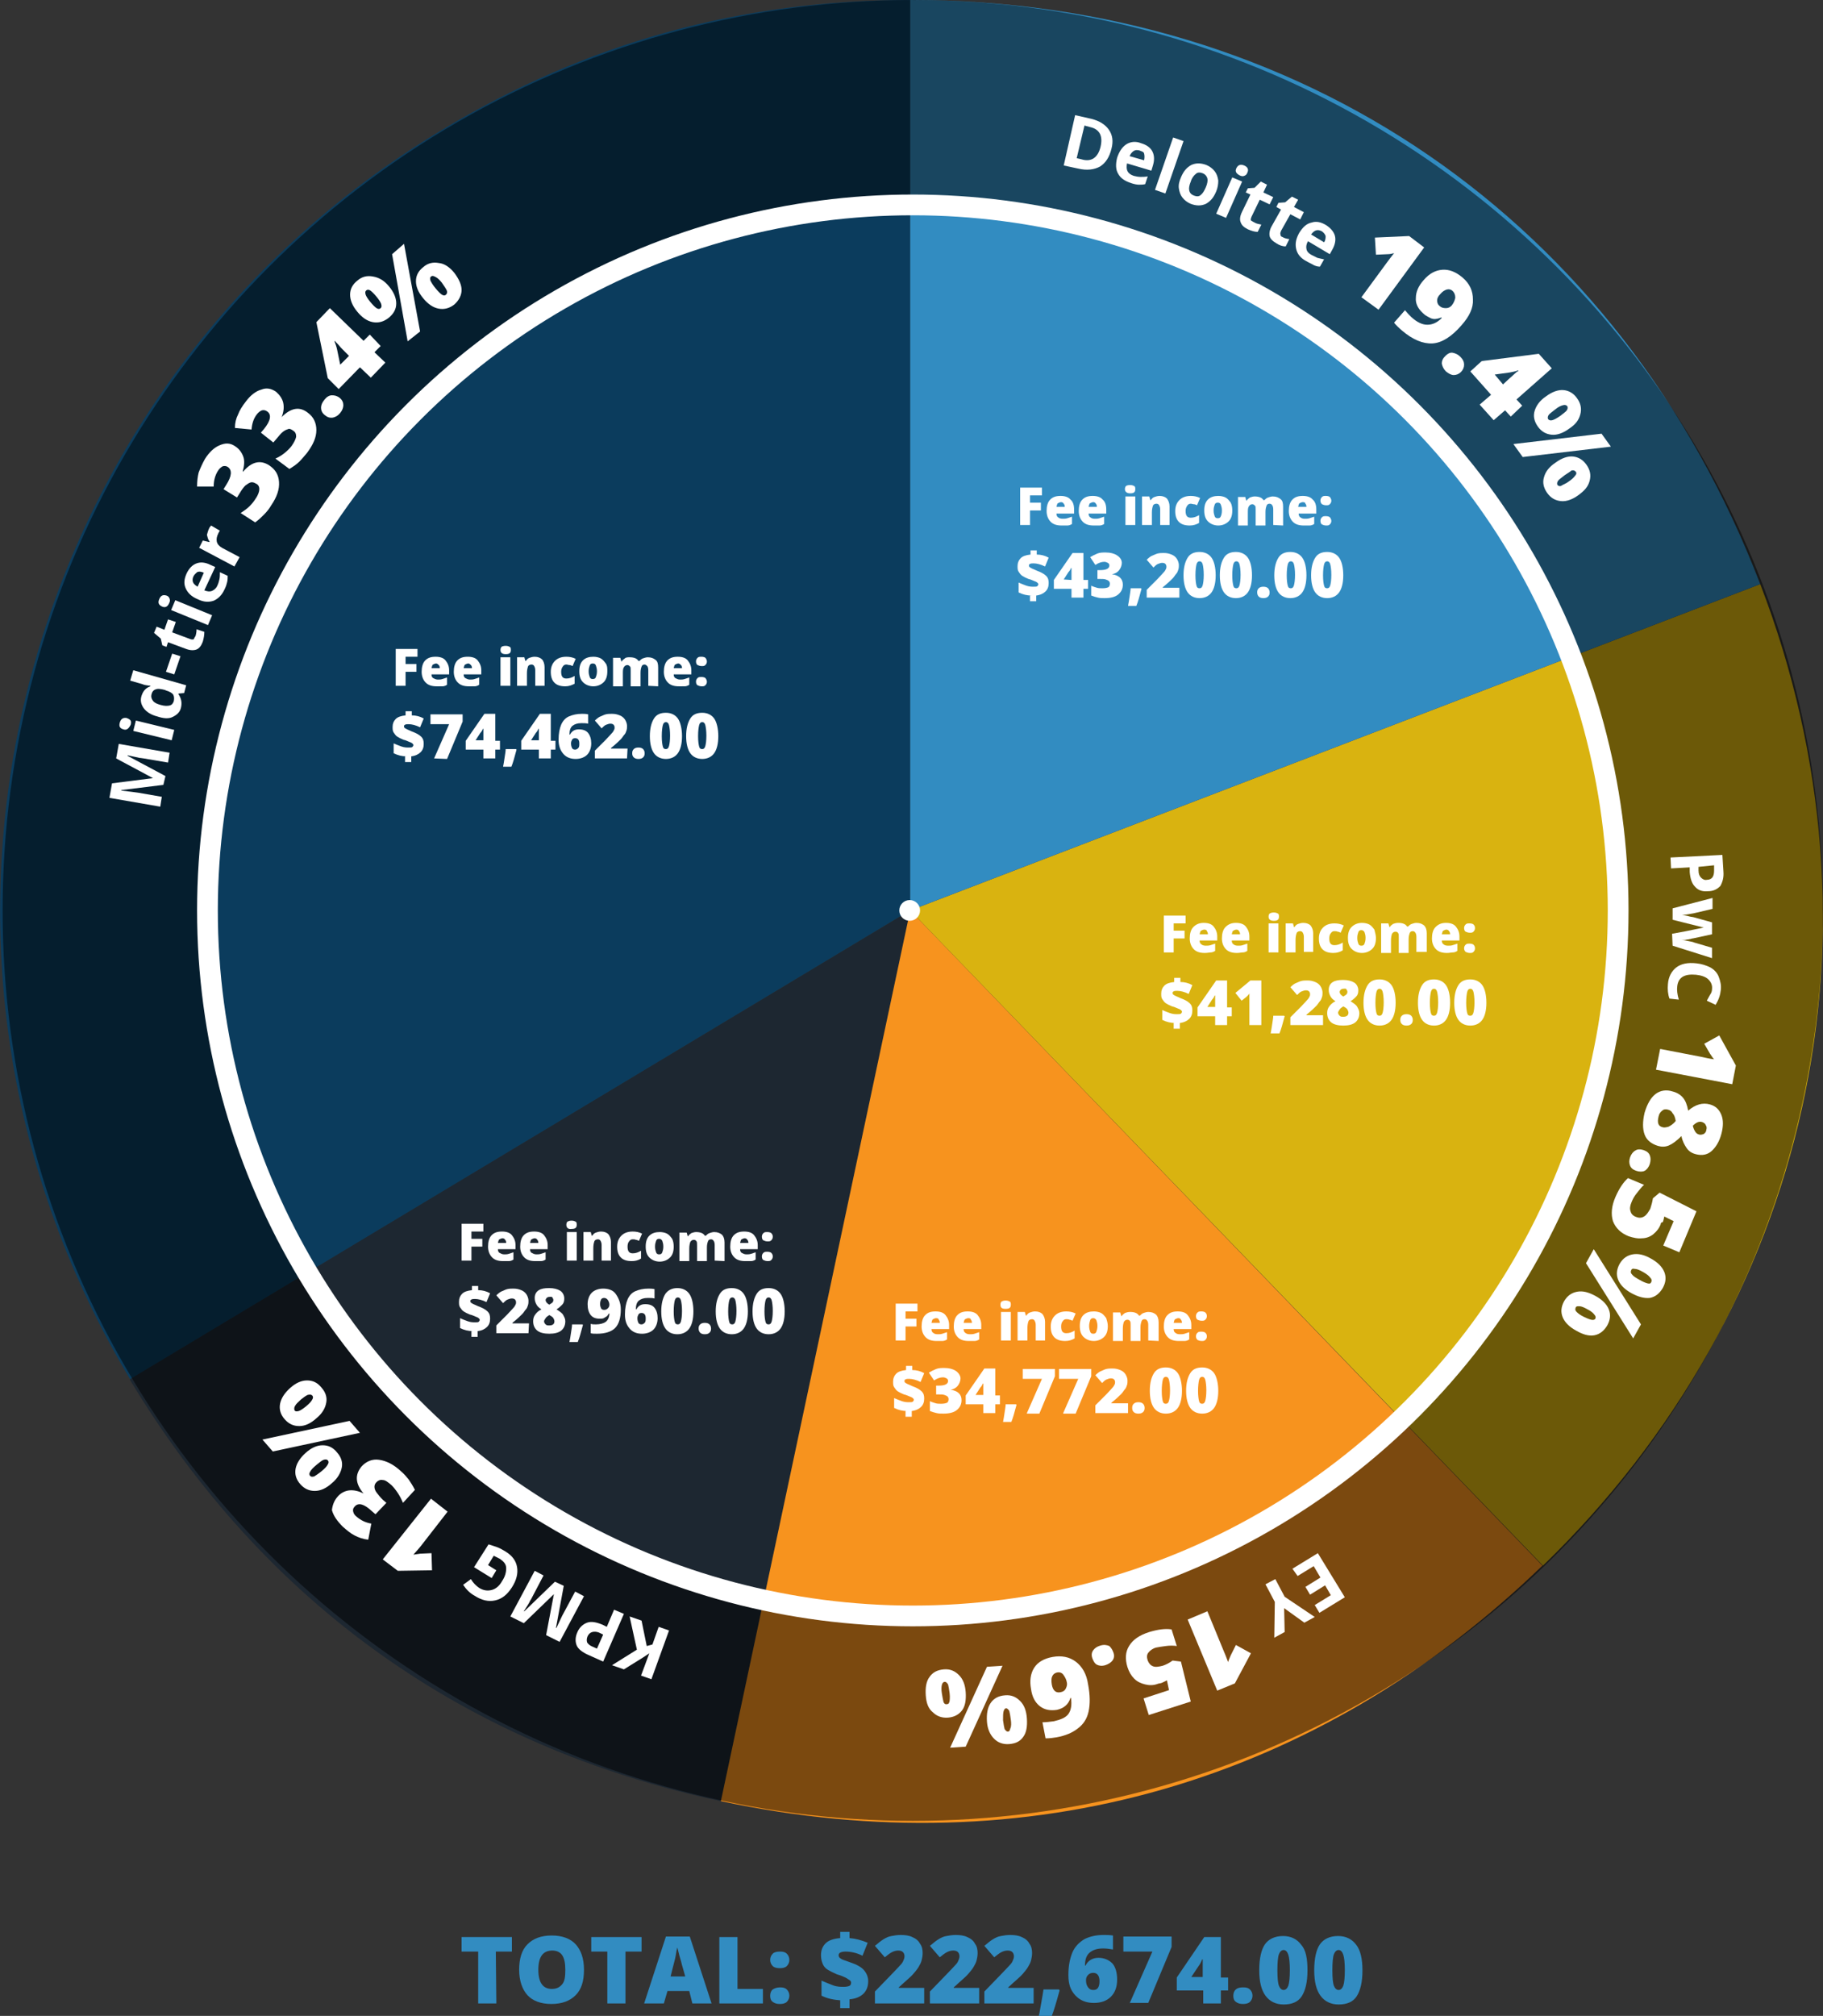 <?xml version="1.0" encoding="utf-8"?>
<!-- Generator: Adobe Illustrator 23.0.1, SVG Export Plug-In . SVG Version: 6.00 Build 0)  -->
<svg xmlns="http://www.w3.org/2000/svg" xmlns:xlink="http://www.w3.org/1999/xlink" version="1.1" id="Layer_1" x="0px" y="0px" viewBox="0 0 351.5 388.6" style="enable-background:new 0 0 351.5 388.6;" xml:space="preserve" width="351.5" height="388.6">
<rect x="0" y="0" width="351.5" height="388.6" fill="#333333" stroke="none"/>
<style type="text/css">
	.st0{stroke:#000000;stroke-width:0.5;stroke-miterlimit:10;}
	.st1{fill:#0B3C5D;}
	.st2{fill:#1D2731;}
	.st3{fill:#F7931E;}
	.st4{fill:#D9B310;}
	.st5{fill:#328CC1;}
	.st6{opacity:0.5;fill:none;stroke:#000000;stroke-width:40;stroke-miterlimit:10;enable-background:new    ;}
	.st7{fill:none;stroke:#FFFFFF;stroke-width:4;stroke-miterlimit:10;}
	.st8{fill:#FFFFFF;}
</style>
<g>
	<g>
		<g>
			<g>
				<path class="st0" d="M-696.4-340.9v-1.4c0.8,0,1.4,0.6,1.4,1.4s-0.6,1.4-1.4,1.4c-0.8,0-1.4-0.6-1.4-1.4s0.6-1.4,1.4-1.4l0,0      V-340.9z"/>
			</g>
		</g>
	</g>
</g>
<g>
	<g>
		<g>
			<g>
				<g>
					<path class="st1" d="M175.5,175.5L25.1,265.9c-49.9-83.1-23-190.9,60-240.8C113.1,8.2,142.9,0,175.5,0V175.5z"/>
				</g>
			</g>
			<g>
				<g>
					<path class="st2" d="M175.5,175.5L139,347.2c-49.3-10.5-88-38.1-114-81.3L175.5,175.5z"/>
				</g>
			</g>
			<g>
				<g>
					<path class="st3" d="M175.5,175.5l121.9,126.3c-43.5,42-99.3,58-158.4,45.4L175.5,175.5z"/>
				</g>
			</g>
			<g>
				<g>
					<path class="st4" d="M175.5,175.5l163.9-62.9c25.7,67,9.7,139.3-41.9,189.2L175.5,175.5z"/>
				</g>
			</g>
			<g>
				<g>
					<path class="st5" d="M175.5,175.5V0c75.2,0,136.9,42.4,163.9,112.6L175.5,175.5z"/>
				</g>
			</g>
		</g>
	</g>
	<g>
		<path class="st5" d="M95.7,386.2h-3.5v-10H89v-2.8h9.7v2.8h-3.1L95.7,386.2L95.7,386.2z"/>
		<path class="st5" d="M112.6,379.7c0,2.2-0.5,3.8-1.6,4.9s-2.6,1.7-4.7,1.7c-2,0-3.6-0.6-4.6-1.7s-1.6-2.8-1.6-4.9s0.5-3.8,1.6-4.9    s2.6-1.7,4.7-1.7c2,0,3.6,0.6,4.6,1.7S112.6,377.5,112.6,379.7z M103.8,379.7c0,2.5,0.9,3.7,2.6,3.7c0.9,0,1.5-0.3,2-0.9    s0.6-1.5,0.6-2.8s-0.2-2.2-0.6-2.8s-1.1-0.9-1.9-0.9C104.7,376,103.8,377.2,103.8,379.7z"/>
		<path class="st5" d="M120.6,386.2h-3.5v-10H114v-2.8h9.7v2.8h-3.1V386.2z"/>
		<path class="st5" d="M133.5,386.2l-0.6-2.4h-4.2l-0.7,2.4h-3.8l4.2-12.9h4.6l4.2,12.9H133.5z M132.1,380.9l-0.6-2.1    c-0.1-0.5-0.3-1.1-0.5-1.8s-0.3-1.3-0.4-1.6c-0.1,0.3-0.2,0.8-0.3,1.5s-0.5,2-1,4.1h2.8V380.9z"/>
		<path class="st5" d="M138.7,386.2v-12.8h3.5v10h4.9v2.8H138.7z"/>
		<path class="st5" d="M148.5,377.8c0-0.5,0.2-0.9,0.5-1.2s0.8-0.4,1.4-0.4c0.6,0,1,0.1,1.3,0.4s0.5,0.7,0.5,1.2s-0.2,0.9-0.5,1.2    s-0.8,0.4-1.3,0.4c-0.6,0-1.1-0.1-1.4-0.4S148.5,378.3,148.5,377.8z M148.5,384.7c0-0.5,0.2-1,0.5-1.2s0.8-0.4,1.4-0.4    c0.6,0,1,0.1,1.3,0.4s0.5,0.7,0.5,1.2s-0.2,0.9-0.5,1.2s-0.8,0.4-1.3,0.4c-0.6,0-1-0.1-1.4-0.4S148.5,385.2,148.5,384.7z"/>
		<path class="st5" d="M162.1,385.6c-1.3-0.1-2.5-0.3-3.7-0.9v-2.9c0.7,0.3,1.4,0.6,2.2,0.9s1.5,0.3,2.1,0.3c0.5,0,0.9-0.1,1.1-0.2    s0.3-0.3,0.3-0.6c0-0.2-0.1-0.4-0.3-0.5s-0.4-0.3-0.8-0.5s-0.9-0.4-1.6-0.6c-0.7-0.3-1.3-0.6-1.8-0.9s-0.8-0.7-1-1.2    s-0.3-1-0.3-1.6c0-1,0.3-1.7,0.9-2.3s1.6-0.9,2.8-1v-1.2h1.8v1.2c1.2,0.1,2.3,0.4,3.5,0.9l-1,2.5c-1.2-0.6-2.3-0.8-3.3-0.8    c-0.5,0-0.8,0.1-1,0.2s-0.3,0.3-0.3,0.5s0.1,0.4,0.2,0.5s0.4,0.3,0.7,0.4s0.8,0.3,1.4,0.5c1.2,0.4,2.1,0.9,2.6,1.5    s0.8,1.3,0.8,2.1c0,1-0.3,1.8-0.9,2.4s-1.5,1-2.7,1.1v1.7H162v-1.5H162.1z"/>
		<path class="st5" d="M178,386.2h-9.3v-2.3l3.1-3.2c0.9-0.9,1.5-1.6,1.8-1.9s0.5-0.6,0.6-0.9c0.1-0.2,0.2-0.5,0.2-0.8    s-0.1-0.6-0.3-0.8s-0.5-0.3-0.9-0.3s-0.8,0.1-1.2,0.3c-0.4,0.2-0.9,0.6-1.4,1l-1.9-2.2c0.7-0.6,1.2-1,1.7-1.3s0.9-0.5,1.5-0.6    c0.5-0.1,1.1-0.2,1.8-0.2c0.8,0,1.6,0.1,2.2,0.4c0.7,0.3,1.2,0.7,1.5,1.3c0.4,0.5,0.5,1.2,0.5,1.8c0,0.5-0.1,1-0.2,1.4    c-0.1,0.4-0.3,0.8-0.6,1.3s-0.6,0.8-1,1.3s-1.4,1.3-2.8,2.6v0.1h4.9v3H178z"/>
		<path class="st5" d="M188.6,386.2h-9.3v-2.3l3.1-3.2c0.9-0.9,1.5-1.6,1.8-1.9s0.5-0.6,0.6-0.9c0.1-0.2,0.2-0.5,0.2-0.8    s-0.1-0.6-0.3-0.8s-0.5-0.3-0.9-0.3s-0.8,0.1-1.2,0.3c-0.4,0.2-0.9,0.6-1.4,1l-1.9-2.2c0.7-0.6,1.2-1,1.7-1.3s0.9-0.5,1.5-0.6    c0.5-0.1,1.1-0.2,1.8-0.2c0.8,0,1.6,0.1,2.2,0.4c0.7,0.3,1.2,0.7,1.5,1.3c0.4,0.5,0.5,1.2,0.5,1.8c0,0.5-0.1,1-0.2,1.4    c-0.1,0.4-0.3,0.8-0.6,1.3s-0.6,0.8-1,1.3s-1.4,1.3-2.8,2.6v0.1h4.9v3H188.6z"/>
		<path class="st5" d="M199.1,386.2h-9.3v-2.3l3.1-3.2c0.9-0.9,1.5-1.6,1.8-1.9s0.5-0.6,0.6-0.9c0.1-0.2,0.2-0.5,0.2-0.8    s-0.1-0.6-0.3-0.8s-0.5-0.3-0.9-0.3s-0.8,0.1-1.2,0.3c-0.4,0.2-0.9,0.6-1.4,1l-1.9-2.2c0.7-0.6,1.2-1,1.7-1.3s0.9-0.5,1.5-0.6    c0.5-0.1,1.1-0.2,1.8-0.2c0.8,0,1.6,0.1,2.2,0.4c0.7,0.3,1.2,0.7,1.5,1.3c0.4,0.5,0.5,1.2,0.5,1.8c0,0.5-0.1,1-0.2,1.4    c-0.1,0.4-0.3,0.8-0.6,1.3s-0.6,0.8-1,1.3s-1.4,1.3-2.8,2.6v0.1h4.9v3H199.1z"/>
		<path class="st5" d="M204.2,383.5l0.1,0.2c-0.6,2.2-1.1,3.9-1.5,4.9h-2.5c0.2-0.8,0.3-1.7,0.5-2.7s0.3-1.8,0.4-2.4H204.2z"/>
		<path class="st5" d="M206,380.7c0-1.8,0.3-3.2,0.8-4.4c0.5-1.1,1.3-1.9,2.3-2.5c1-0.5,2.2-0.8,3.7-0.8c0.5,0,1.1,0,1.8,0.1v2.7    c-0.6-0.1-1.2-0.2-1.9-0.2c-1.2,0-2,0.3-2.6,0.8s-0.9,1.3-0.9,2.5h0.1c0.5-1,1.4-1.5,2.5-1.5s2,0.4,2.7,1.1    c0.6,0.7,0.9,1.8,0.9,3.1c0,1.4-0.4,2.5-1.2,3.3s-1.9,1.2-3.3,1.2c-1.5,0-2.7-0.5-3.6-1.5S206,382.5,206,380.7z M210.8,383.6    c0.4,0,0.7-0.1,0.9-0.4s0.3-0.7,0.3-1.3c0-1-0.4-1.6-1.2-1.6c-0.4,0-0.7,0.1-1,0.4s-0.4,0.6-0.4,1c0,0.6,0.1,1,0.4,1.4    S210.4,383.6,210.8,383.6z"/>
		<path class="st5" d="M217.8,386.2l4.4-10h-5.6v-2.9h9.3v2l-4.5,10.8h-3.6V386.2z"/>
		<path class="st5" d="M236.8,383.7h-1.4v2.5H232v-2.5h-5.1v-2.5l5.3-7.8h3.2v7.8h1.4V383.7z M231.9,381.1v-1.5c0-0.3,0-0.7,0-1.1    c0-0.5,0-0.7,0-0.8h-0.1c-0.2,0.5-0.4,0.9-0.7,1.3l-1.4,2.1H231.9z"/>
		<path class="st5" d="M237.8,384.7c0-0.5,0.2-1,0.5-1.2c0.3-0.3,0.8-0.4,1.4-0.4c0.6,0,1,0.1,1.3,0.4s0.5,0.7,0.5,1.2    s-0.2,0.9-0.5,1.2c-0.3,0.3-0.8,0.4-1.3,0.4c-0.6,0-1-0.1-1.4-0.4S237.8,385.2,237.8,384.7z"/>
		<path class="st5" d="M252.1,379.8c0,2.3-0.4,3.9-1.1,5s-1.9,1.6-3.5,1.6c-1.5,0-2.7-0.6-3.5-1.7s-1.2-2.7-1.2-4.9    c0-2.3,0.4-4,1.1-5s1.9-1.6,3.5-1.6c1.5,0,2.7,0.6,3.5,1.7C251.8,375.9,252.1,377.6,252.1,379.8z M246.3,379.8    c0,1.5,0.1,2.5,0.3,3s0.5,0.8,0.9,0.8s0.7-0.3,0.9-0.8c0.2-0.6,0.3-1.6,0.3-3s-0.1-2.4-0.3-3s-0.5-0.9-0.9-0.9s-0.7,0.3-0.9,0.8    S246.3,378.3,246.3,379.8z"/>
		<path class="st5" d="M262.7,379.8c0,2.3-0.4,3.9-1.1,5s-1.9,1.6-3.5,1.6c-1.5,0-2.7-0.6-3.5-1.7s-1.2-2.7-1.2-4.9    c0-2.3,0.4-4,1.1-5s1.9-1.6,3.5-1.6c1.5,0,2.7,0.6,3.5,1.7C262.3,375.9,262.7,377.6,262.7,379.8z M256.9,379.8    c0,1.5,0.1,2.5,0.3,3s0.5,0.8,0.9,0.8s0.7-0.3,0.9-0.8c0.2-0.6,0.3-1.6,0.3-3s-0.1-2.4-0.3-3s-0.5-0.9-0.9-0.9s-0.7,0.3-0.9,0.8    S256.9,378.3,256.9,379.8z"/>
	</g>
	<g>
		<circle class="st6" cx="176" cy="175.5" r="155.5"/>
		<circle class="st7" cx="176" cy="175.5" r="136"/>
		<circle class="st8" cx="175.4" cy="175.5" r="2"/>
		<g>
			<path class="st8" d="M78.2,132.2h-1.9v-7.1h4.2v1.5h-2.3v1.4h2.1v1.5h-2.1C78.2,129.5,78.2,132.2,78.2,132.2z"/>
			<path class="st8" d="M84.2,132.3c-0.9,0-1.6-0.2-2.1-0.7s-0.8-1.2-0.8-2.1c0-0.9,0.2-1.7,0.7-2.2s1.1-0.7,2-0.7     c0.8,0,1.5,0.2,1.9,0.7s0.7,1.1,0.7,1.9v0.8h-3.4c0,0.3,0.1,0.6,0.3,0.7s0.5,0.3,0.9,0.3c0.3,0,0.6,0,0.9-0.1s0.6-0.2,0.9-0.3     v1.4c-0.3,0.2-0.6,0.3-0.9,0.3S84.6,132.3,84.2,132.3z M84.1,127.9c-0.2,0-0.4,0.1-0.6,0.2s-0.2,0.4-0.3,0.7h1.6     c0-0.3-0.1-0.5-0.2-0.6S84.3,127.9,84.1,127.9z"/>
			<path class="st8" d="M90.4,132.3c-0.9,0-1.6-0.2-2.1-0.7s-0.8-1.2-0.8-2.1c0-0.9,0.2-1.7,0.7-2.2s1.1-0.7,2-0.7     c0.8,0,1.5,0.2,1.9,0.7s0.7,1.1,0.7,1.9v0.8h-3.4c0,0.3,0.1,0.6,0.3,0.7s0.5,0.3,0.9,0.3c0.3,0,0.6,0,0.9-0.1s0.6-0.2,0.9-0.3     v1.4c-0.3,0.2-0.6,0.3-0.9,0.3S90.8,132.3,90.4,132.3z M90.3,127.9c-0.2,0-0.4,0.1-0.6,0.2s-0.2,0.4-0.3,0.7H91     c0-0.3-0.1-0.5-0.2-0.6S90.5,127.9,90.3,127.9z"/>
			<path class="st8" d="M96.5,125.3c0-0.3,0.1-0.5,0.2-0.6s0.4-0.2,0.8-0.2s0.6,0.1,0.8,0.2s0.2,0.4,0.2,0.6c0,0.6-0.3,0.8-1,0.8     C96.8,126.1,96.5,125.8,96.5,125.3z M98.4,132.2h-1.9v-5.5h1.9V132.2z"/>
			<path class="st8" d="M103.2,132.2v-3c0-0.4-0.1-0.6-0.2-0.8s-0.3-0.3-0.5-0.3c-0.3,0-0.6,0.1-0.7,0.4s-0.2,0.7-0.2,1.3v2.4h-1.9     v-5.5h1.4l0.2,0.7h0.1c0.2-0.3,0.4-0.5,0.7-0.6s0.6-0.2,1-0.2c0.6,0,1.1,0.2,1.4,0.5s0.5,0.9,0.5,1.5v3.6L103.2,132.2     L103.2,132.2z"/>
			<path class="st8" d="M109,132.3c-0.9,0-1.6-0.2-2.1-0.7s-0.7-1.2-0.7-2.1c0-0.9,0.3-1.6,0.8-2.1s1.2-0.8,2.2-0.8     c0.6,0,1.2,0.1,1.8,0.4l-0.6,1.4c-0.2-0.1-0.4-0.2-0.6-0.2s-0.4-0.1-0.6-0.1c-0.3,0-0.5,0.1-0.7,0.4s-0.3,0.6-0.3,1     c0,0.9,0.3,1.3,1,1.3c0.6,0,1.1-0.2,1.6-0.5v1.5C110.2,132.1,109.7,132.3,109,132.3z"/>
			<path class="st8" d="M117.1,129.4c0,0.9-0.2,1.6-0.7,2.1s-1.2,0.8-2,0.8s-1.5-0.3-2-0.8s-0.7-1.2-0.7-2.1c0-0.9,0.2-1.6,0.7-2.1     s1.2-0.7,2-0.7c0.5,0,1,0.1,1.4,0.3s0.7,0.6,1,1S117.1,128.8,117.1,129.4z M113.5,129.4c0,0.5,0.1,0.8,0.2,1.1s0.3,0.4,0.6,0.4     c0.3,0,0.5-0.1,0.6-0.4s0.2-0.6,0.2-1.1s-0.1-0.8-0.2-1.1s-0.3-0.4-0.6-0.4c-0.3,0-0.5,0.1-0.6,0.4S113.5,128.9,113.5,129.4z"/>
			<path class="st8" d="M125,132.2v-3c0-0.4-0.1-0.7-0.2-0.8s-0.3-0.3-0.5-0.3c-0.3,0-0.5,0.1-0.6,0.4s-0.2,0.6-0.2,1.2v2.6h-1.9v-3     c0-0.4,0-0.7-0.1-0.8s-0.3-0.3-0.5-0.3c-0.3,0-0.5,0.1-0.7,0.4s-0.2,0.7-0.2,1.3v2.4h-1.9v-5.5h1.4l0.2,0.7h0.1     c0.1-0.3,0.4-0.4,0.6-0.6s0.6-0.2,0.9-0.2c0.8,0,1.4,0.2,1.7,0.7h0.2c0.2-0.2,0.4-0.4,0.7-0.5s0.6-0.2,0.9-0.2     c0.7,0,1.1,0.2,1.5,0.5s0.5,0.8,0.5,1.5v3.6L125,132.2L125,132.2z"/>
			<path class="st8" d="M130.9,132.3c-0.9,0-1.6-0.2-2.1-0.7s-0.8-1.2-0.8-2.1c0-0.9,0.2-1.7,0.7-2.2s1.1-0.7,2-0.7     c0.8,0,1.5,0.2,1.9,0.7s0.7,1.1,0.7,1.9v0.8h-3.4c0,0.3,0.1,0.6,0.3,0.7s0.5,0.3,0.9,0.3c0.3,0,0.6,0,0.9-0.1s0.6-0.2,0.9-0.3     v1.4c-0.3,0.2-0.6,0.3-0.9,0.3S131.3,132.3,130.9,132.3z M130.8,127.9c-0.2,0-0.4,0.1-0.6,0.2s-0.2,0.4-0.3,0.7h1.6     c0-0.3-0.1-0.5-0.2-0.6S131,127.9,130.8,127.9z"/>
			<path class="st8" d="M134.2,127.5c0-0.3,0.1-0.5,0.3-0.7s0.4-0.2,0.8-0.2c0.3,0,0.6,0.1,0.7,0.2s0.3,0.4,0.3,0.7     c0,0.3-0.1,0.5-0.3,0.7s-0.4,0.2-0.7,0.2s-0.6-0.1-0.8-0.2S134.2,127.8,134.2,127.5z M134.2,131.4c0-0.3,0.1-0.5,0.3-0.7     s0.4-0.2,0.8-0.2c0.3,0,0.6,0.1,0.7,0.2s0.3,0.4,0.3,0.7s-0.1,0.5-0.3,0.7s-0.4,0.2-0.7,0.2s-0.6-0.1-0.8-0.2     S134.2,131.7,134.2,131.4z"/>
			<path class="st8" d="M78.4,145.8c-0.9,0-1.7-0.2-2.5-0.6v-1.9c0.5,0.2,0.9,0.4,1.5,0.6s1,0.2,1.4,0.2c0.3,0,0.6,0,0.7-0.1     s0.2-0.2,0.2-0.4c0-0.1-0.1-0.2-0.2-0.3s-0.3-0.2-0.6-0.3s-0.6-0.3-1.1-0.4c-0.5-0.2-0.9-0.4-1.2-0.6s-0.5-0.5-0.7-0.8     s-0.2-0.6-0.2-1.1c0-0.6,0.2-1.1,0.6-1.5s1-0.6,1.9-0.7v-0.8h1.2v0.8c0.8,0,1.6,0.2,2.3,0.6l-0.7,1.7c-0.8-0.4-1.6-0.6-2.2-0.6     c-0.3,0-0.5,0-0.7,0.1s-0.2,0.2-0.2,0.3s0,0.2,0.1,0.3s0.3,0.2,0.5,0.3s0.5,0.2,0.9,0.4c0.8,0.3,1.4,0.6,1.8,1s0.5,0.8,0.5,1.4     c0,0.7-0.2,1.2-0.6,1.6s-1,0.7-1.8,0.8v1.1h-1.2v-1.1H78.4z"/>
			<path class="st8" d="M83.7,146.2l2.9-6.6H83v-1.9h6.2v1.4l-3,7.2L83.7,146.2L83.7,146.2z"/>
			<path class="st8" d="M96.4,144.5h-0.9v1.7h-2.3v-1.7h-3.4v-1.7l3.6-5.2h2.1v5.2h0.9C96.4,142.8,96.4,144.5,96.4,144.5z      M93.2,142.8v-1c0-0.2,0-0.4,0-0.8s0-0.5,0-0.5h-0.1c-0.1,0.3-0.3,0.6-0.5,0.8l-0.9,1.4h1.5V142.8z"/>
			<path class="st8" d="M99.5,144.4l0.1,0.1c-0.4,1.5-0.7,2.6-1,3.3H97c0.1-0.5,0.2-1.1,0.3-1.8s0.2-1.2,0.2-1.6H99.5z"/>
			<path class="st8" d="M107.1,144.5h-0.9v1.7h-2.3v-1.7h-3.4v-1.7l3.6-5.2h2.1v5.2h0.9C107.1,142.8,107.1,144.5,107.1,144.5z      M103.9,142.8v-1c0-0.2,0-0.4,0-0.8s0-0.5,0-0.5h-0.1c-0.1,0.3-0.3,0.6-0.5,0.8l-0.9,1.4h1.5V142.8z"/>
			<path class="st8" d="M107.7,142.6c0-1.2,0.2-2.2,0.5-2.9s0.8-1.3,1.5-1.6s1.5-0.5,2.5-0.5c0.3,0,0.8,0,1.2,0.1v1.8     c-0.4-0.1-0.8-0.1-1.3-0.1c-0.8,0-1.3,0.2-1.7,0.5s-0.6,0.9-0.6,1.7h0.1c0.4-0.7,0.9-1,1.7-1c0.8,0,1.4,0.2,1.8,0.7     s0.6,1.2,0.6,2c0,0.9-0.3,1.7-0.8,2.2s-1.3,0.8-2.2,0.8c-1,0-1.8-0.3-2.4-1S107.7,143.7,107.7,142.6z M110.9,144.5     c0.2,0,0.4-0.1,0.6-0.3s0.2-0.5,0.2-0.9c0-0.7-0.3-1-0.8-1c-0.3,0-0.5,0.1-0.6,0.3s-0.2,0.4-0.2,0.7c0,0.4,0.1,0.7,0.2,0.9     S110.6,144.5,110.9,144.5z"/>
			<path class="st8" d="M120.9,146.2h-6.2v-1.5l2.1-2.1c0.6-0.6,1-1.1,1.2-1.3s0.3-0.4,0.4-0.6s0.1-0.3,0.1-0.5s-0.1-0.4-0.2-0.5     s-0.3-0.2-0.6-0.2c-0.3,0-0.5,0.1-0.8,0.2s-0.6,0.4-0.9,0.7l-1.3-1.5c0.4-0.4,0.8-0.7,1.1-0.8s0.6-0.3,1-0.4s0.8-0.1,1.2-0.1     c0.6,0,1,0.1,1.5,0.3s0.8,0.5,1,0.8s0.4,0.8,0.4,1.2c0,0.3,0,0.6-0.1,0.9s-0.2,0.6-0.4,0.8s-0.4,0.6-0.7,0.9s-0.9,0.9-1.9,1.7     v0.1h3.2L120.9,146.2L120.9,146.2z"/>
			<path class="st8" d="M121.9,145.2c0-0.4,0.1-0.6,0.3-0.8s0.5-0.3,0.9-0.3s0.7,0.1,0.9,0.3s0.3,0.5,0.3,0.8c0,0.4-0.1,0.6-0.3,0.8     s-0.5,0.3-0.9,0.3s-0.7-0.1-0.9-0.3S121.9,145.6,121.9,145.2z"/>
			<path class="st8" d="M131.5,141.9c0,1.5-0.3,2.6-0.8,3.3s-1.3,1.1-2.3,1.1s-1.8-0.4-2.3-1.1s-0.8-1.8-0.8-3.3s0.3-2.6,0.8-3.4     s1.3-1.1,2.3-1.1s1.8,0.4,2.3,1.1S131.5,140.5,131.5,141.9z M127.6,141.9c0,1,0.1,1.6,0.2,2s0.3,0.5,0.6,0.5s0.5-0.2,0.6-0.6     s0.2-1,0.2-2c0-0.9-0.1-1.6-0.2-2s-0.3-0.6-0.6-0.6s-0.5,0.2-0.6,0.6S127.6,140.9,127.6,141.9z"/>
			<path class="st8" d="M138.5,141.9c0,1.5-0.3,2.6-0.8,3.3s-1.3,1.1-2.3,1.1s-1.8-0.4-2.3-1.1s-0.8-1.8-0.8-3.3s0.3-2.6,0.8-3.4     s1.3-1.1,2.3-1.1s1.8,0.4,2.3,1.1S138.5,140.5,138.5,141.9z M134.6,141.9c0,1,0.1,1.6,0.2,2s0.3,0.5,0.6,0.5s0.5-0.2,0.6-0.6     s0.2-1,0.2-2c0-0.9-0.1-1.6-0.2-2s-0.3-0.6-0.6-0.6s-0.5,0.2-0.6,0.6S134.6,140.9,134.6,141.9z"/>
		</g>
		<g>
			<path class="st8" d="M198.6,101.2h-1.9V94h4.2v1.5h-2.3v1.4h2.1v1.5h-2.1V101.2z"/>
			<path class="st8" d="M204.7,101.3c-0.9,0-1.6-0.2-2.1-0.7s-0.8-1.2-0.8-2.1s0.2-1.7,0.7-2.2s1.1-0.7,2-0.7c0.8,0,1.5,0.2,1.9,0.7     c0.5,0.4,0.7,1.1,0.7,1.9V99h-3.4c0,0.3,0.1,0.6,0.3,0.7c0.2,0.2,0.5,0.3,0.9,0.3c0.3,0,0.6,0,0.9-0.1c0.3-0.1,0.6-0.2,0.9-0.3     v1.4c-0.3,0.2-0.6,0.3-0.9,0.3S205.1,101.3,204.7,101.3z M204.6,96.8c-0.2,0-0.4,0.1-0.6,0.2c-0.2,0.1-0.2,0.4-0.3,0.7h1.6     c0-0.3-0.1-0.5-0.2-0.6C205,96.9,204.8,96.8,204.6,96.8z"/>
			<path class="st8" d="M210.9,101.3c-0.9,0-1.6-0.2-2.1-0.7s-0.8-1.2-0.8-2.1s0.2-1.7,0.7-2.2s1.1-0.7,2-0.7c0.8,0,1.5,0.2,1.9,0.7     c0.5,0.4,0.7,1.1,0.7,1.9V99h-3.4c0,0.3,0.1,0.6,0.3,0.7c0.2,0.2,0.5,0.3,0.9,0.3c0.3,0,0.6,0,0.9-0.1c0.3-0.1,0.6-0.2,0.9-0.3     v1.4c-0.3,0.2-0.6,0.3-0.9,0.3S211.3,101.3,210.9,101.3z M210.8,96.8c-0.2,0-0.4,0.1-0.6,0.2c-0.2,0.1-0.2,0.4-0.3,0.7h1.6     c0-0.3-0.1-0.5-0.2-0.6C211.2,96.9,211,96.8,210.8,96.8z"/>
			<path class="st8" d="M216.9,94.3c0-0.3,0.1-0.5,0.2-0.6s0.4-0.2,0.8-0.2s0.6,0.1,0.8,0.2s0.2,0.4,0.2,0.6c0,0.6-0.3,0.8-1,0.8     C217.3,95.1,216.9,94.8,216.9,94.3z M218.9,101.2H217v-5.5h1.9V101.2z"/>
			<path class="st8" d="M223.7,101.2v-3c0-0.4-0.1-0.6-0.2-0.8c-0.1-0.2-0.3-0.3-0.5-0.3c-0.3,0-0.6,0.1-0.7,0.4s-0.2,0.7-0.2,1.3     v2.4h-1.9v-5.5h1.4l0.2,0.7h0.1c0.2-0.3,0.4-0.5,0.7-0.6s0.6-0.2,1-0.2c0.6,0,1.1,0.2,1.4,0.5c0.3,0.4,0.5,0.9,0.5,1.5v3.6H223.7     z"/>
			<path class="st8" d="M229.4,101.3c-0.9,0-1.6-0.2-2.1-0.7s-0.7-1.2-0.7-2.1s0.3-1.6,0.8-2.1s1.2-0.8,2.2-0.8     c0.6,0,1.2,0.1,1.8,0.4l-0.6,1.4c-0.2-0.1-0.4-0.2-0.6-0.2s-0.4-0.1-0.6-0.1c-0.3,0-0.5,0.1-0.7,0.4s-0.3,0.6-0.3,1     c0,0.9,0.3,1.3,1,1.3c0.6,0,1.1-0.2,1.6-0.5v1.5C230.7,101.1,230.1,101.3,229.4,101.3z"/>
			<path class="st8" d="M237.6,98.4c0,0.9-0.2,1.6-0.7,2.1s-1.2,0.8-2,0.8s-1.5-0.3-2-0.8s-0.7-1.2-0.7-2.1s0.2-1.6,0.7-2.1     s1.2-0.7,2-0.7c0.5,0,1,0.1,1.4,0.3s0.7,0.6,1,1C237.5,97.3,237.6,97.8,237.6,98.4z M234,98.4c0,0.5,0.1,0.8,0.2,1.1     s0.3,0.4,0.6,0.4s0.5-0.1,0.6-0.4c0.1-0.2,0.2-0.6,0.2-1.1s-0.1-0.8-0.2-1.1s-0.3-0.4-0.6-0.4s-0.5,0.1-0.6,0.4     S234,97.9,234,98.4z"/>
			<path class="st8" d="M245.5,101.2v-3c0-0.4-0.1-0.7-0.2-0.8c-0.1-0.2-0.3-0.3-0.5-0.3c-0.3,0-0.5,0.1-0.6,0.4s-0.2,0.6-0.2,1.2     v2.6h-1.9v-3c0-0.4,0-0.7-0.1-0.8s-0.3-0.3-0.5-0.3c-0.3,0-0.5,0.1-0.7,0.4s-0.2,0.7-0.2,1.3v2.4h-1.9v-5.5h1.4l0.2,0.7h0.1     c0.1-0.3,0.4-0.4,0.6-0.6c0.3-0.1,0.6-0.2,0.9-0.2c0.8,0,1.4,0.2,1.7,0.7h0.2c0.2-0.2,0.4-0.4,0.7-0.5s0.6-0.2,0.9-0.2     c0.7,0,1.1,0.2,1.5,0.5s0.5,0.8,0.5,1.5v3.6L245.5,101.2L245.5,101.2z"/>
			<path class="st8" d="M251.4,101.3c-0.9,0-1.6-0.2-2.1-0.7s-0.8-1.2-0.8-2.1s0.2-1.7,0.7-2.2s1.1-0.7,2-0.7c0.8,0,1.5,0.2,1.9,0.7     c0.5,0.4,0.7,1.1,0.7,1.9V99h-3.4c0,0.3,0.1,0.6,0.3,0.7c0.2,0.2,0.5,0.3,0.9,0.3c0.3,0,0.6,0,0.9-0.1c0.3-0.1,0.6-0.2,0.9-0.3     v1.4c-0.3,0.2-0.6,0.3-0.9,0.3S251.8,101.3,251.4,101.3z M251.2,96.8c-0.2,0-0.4,0.1-0.6,0.2c-0.2,0.1-0.2,0.4-0.3,0.7h1.6     c0-0.3-0.1-0.5-0.2-0.6C251.7,96.9,251.5,96.8,251.2,96.8z"/>
			<path class="st8" d="M254.6,96.5c0-0.3,0.1-0.5,0.3-0.7s0.4-0.2,0.8-0.2c0.3,0,0.6,0.1,0.7,0.2s0.3,0.4,0.3,0.7     c0,0.3-0.1,0.5-0.3,0.7s-0.4,0.2-0.7,0.2s-0.6-0.1-0.8-0.2C254.7,97,254.6,96.8,254.6,96.5z M254.6,100.4c0-0.3,0.1-0.5,0.3-0.7     s0.4-0.2,0.8-0.2c0.3,0,0.6,0.1,0.7,0.2s0.3,0.4,0.3,0.7c0,0.3-0.1,0.5-0.3,0.7c-0.2,0.2-0.4,0.2-0.7,0.2s-0.6-0.1-0.8-0.2     S254.6,100.7,254.6,100.4z"/>
			<path class="st8" d="M198.9,114.8c-0.9,0-1.7-0.2-2.5-0.6v-1.9c0.5,0.2,0.9,0.4,1.5,0.6s1,0.2,1.4,0.2c0.3,0,0.6,0,0.7-0.1     s0.2-0.2,0.2-0.4c0-0.1-0.1-0.2-0.2-0.3s-0.3-0.2-0.6-0.3s-0.6-0.3-1.1-0.4c-0.5-0.2-0.9-0.4-1.2-0.6s-0.5-0.5-0.7-0.8     s-0.2-0.6-0.2-1.1c0-0.6,0.2-1.1,0.6-1.5s1-0.6,1.9-0.7v-0.8h1.2v0.8c0.8,0,1.6,0.2,2.3,0.6l-0.7,1.7c-0.8-0.4-1.6-0.6-2.2-0.6     c-0.3,0-0.5,0-0.7,0.1s-0.2,0.2-0.2,0.3c0,0.1,0,0.2,0.1,0.3s0.3,0.2,0.5,0.3s0.5,0.2,0.9,0.4c0.8,0.3,1.4,0.6,1.8,1     s0.5,0.8,0.5,1.4c0,0.7-0.2,1.2-0.6,1.6s-1,0.7-1.8,0.8v1.1h-1.2v-1.1H198.9z"/>
			<path class="st8" d="M209.8,113.5h-0.9v1.7h-2.3v-1.7h-3.4v-1.7l3.6-5.2h2.1v5.2h0.9L209.8,113.5L209.8,113.5z M206.6,111.8v-1     c0-0.2,0-0.4,0-0.8s0-0.5,0-0.5h-0.1c-0.1,0.3-0.3,0.6-0.5,0.8l-0.9,1.4L206.6,111.8L206.6,111.8z"/>
			<path class="st8" d="M216.3,108.5c0,0.5-0.2,1-0.5,1.4s-0.8,0.7-1.4,0.8l0,0c1.4,0.2,2.1,0.9,2.1,2c0,0.8-0.3,1.4-0.9,1.9     s-1.5,0.7-2.6,0.7c-0.5,0-0.9,0-1.3-0.1s-0.8-0.2-1.3-0.4v-1.9c0.4,0.2,0.8,0.3,1.1,0.4s0.7,0.1,1.1,0.1c0.5,0,0.9-0.1,1.1-0.2     s0.3-0.4,0.3-0.7c0-0.2-0.1-0.4-0.2-0.5s-0.3-0.2-0.6-0.3s-0.6-0.1-1.1-0.1h-0.5v-1.7h0.5c1.2,0,1.8-0.3,1.8-0.9     c0-0.2-0.1-0.4-0.3-0.5s-0.4-0.2-0.7-0.2c-0.5,0-1.1,0.2-1.7,0.6l-1-1.5c0.5-0.3,0.9-0.5,1.4-0.7s1-0.2,1.6-0.2     c0.9,0,1.6,0.2,2.1,0.5S216.3,107.8,216.3,108.5z"/>
			<path class="st8" d="M220,113.4l0.1,0.1c-0.4,1.5-0.7,2.6-1,3.3h-1.6c0.1-0.5,0.2-1.1,0.3-1.8s0.2-1.2,0.2-1.6H220z"/>
			<path class="st8" d="M227.3,115.2h-6.2v-1.5l2.1-2.1c0.6-0.6,1-1.1,1.2-1.3s0.3-0.4,0.4-0.6s0.1-0.3,0.1-0.5s-0.1-0.4-0.2-0.5     s-0.3-0.2-0.6-0.2s-0.5,0.1-0.8,0.2s-0.6,0.4-0.9,0.7l-1.3-1.5c0.4-0.4,0.8-0.7,1.1-0.8s0.6-0.3,1-0.4s0.8-0.1,1.2-0.1     c0.6,0,1,0.1,1.5,0.3s0.8,0.5,1,0.8s0.4,0.8,0.4,1.2c0,0.3,0,0.6-0.1,0.9s-0.2,0.6-0.4,0.8s-0.4,0.6-0.7,0.9s-0.9,0.9-1.9,1.7     v0.1h3.2v1.9H227.3z"/>
			<path class="st8" d="M234.4,110.9c0,1.5-0.3,2.6-0.8,3.3s-1.3,1.1-2.3,1.1s-1.8-0.4-2.3-1.1s-0.8-1.8-0.8-3.3s0.3-2.6,0.8-3.4     s1.3-1.1,2.3-1.1s1.8,0.4,2.3,1.1S234.4,109.4,234.4,110.9z M230.5,110.9c0,1,0.1,1.6,0.2,2s0.3,0.5,0.6,0.5s0.5-0.2,0.6-0.6     s0.2-1,0.2-2c0-0.9-0.1-1.6-0.2-2s-0.3-0.6-0.6-0.6s-0.5,0.2-0.6,0.6S230.5,109.9,230.5,110.9z"/>
			<path class="st8" d="M241.4,110.9c0,1.5-0.3,2.6-0.8,3.3s-1.3,1.1-2.3,1.1s-1.8-0.4-2.3-1.1s-0.8-1.8-0.8-3.3s0.3-2.6,0.8-3.4     s1.3-1.1,2.3-1.1s1.8,0.4,2.3,1.1S241.4,109.4,241.4,110.9z M237.6,110.9c0,1,0.1,1.6,0.2,2s0.3,0.5,0.6,0.5s0.5-0.2,0.6-0.6     s0.2-1,0.2-2c0-0.9-0.1-1.6-0.2-2s-0.3-0.6-0.6-0.6s-0.5,0.2-0.6,0.6S237.6,109.9,237.6,110.9z"/>
			<path class="st8" d="M242.4,114.2c0-0.4,0.1-0.6,0.3-0.8s0.5-0.3,0.9-0.3s0.7,0.1,0.9,0.3s0.3,0.5,0.3,0.8c0,0.4-0.1,0.6-0.3,0.8     s-0.5,0.3-0.9,0.3s-0.7-0.1-0.9-0.3S242.4,114.5,242.4,114.2z"/>
			<path class="st8" d="M251.9,110.9c0,1.5-0.3,2.6-0.8,3.3s-1.3,1.1-2.3,1.1s-1.8-0.4-2.3-1.1s-0.8-1.8-0.8-3.3s0.3-2.6,0.8-3.4     s1.3-1.1,2.3-1.1s1.8,0.4,2.3,1.1S251.9,109.4,251.9,110.9z M248.1,110.9c0,1,0.1,1.6,0.2,2s0.3,0.5,0.6,0.5s0.5-0.2,0.6-0.6     s0.2-1,0.2-2c0-0.9-0.1-1.6-0.2-2s-0.3-0.6-0.6-0.6s-0.5,0.2-0.6,0.6S248.1,109.9,248.1,110.9z"/>
			<path class="st8" d="M259,110.9c0,1.5-0.3,2.6-0.8,3.3s-1.3,1.1-2.3,1.1c-1,0-1.8-0.4-2.3-1.1s-0.8-1.8-0.8-3.3s0.3-2.6,0.8-3.4     s1.3-1.1,2.3-1.1c1,0,1.8,0.4,2.3,1.1S259,109.4,259,110.9z M255.1,110.9c0,1,0.1,1.6,0.2,2s0.3,0.5,0.6,0.5     c0.3,0,0.5-0.2,0.6-0.6s0.2-1,0.2-2c0-0.9-0.1-1.6-0.2-2s-0.3-0.6-0.6-0.6c-0.3,0-0.5,0.2-0.6,0.6S255.1,109.9,255.1,110.9z"/>
		</g>
		<g>
			<path class="st8" d="M226.3,183.6h-1.9v-7.1h4.2v1.5h-2.3v1.4h2.1v1.5h-2.1V183.6z"/>
			<path class="st8" d="M232.3,183.7c-0.9,0-1.6-0.2-2.1-0.7s-0.8-1.2-0.8-2.1c0-0.9,0.2-1.7,0.7-2.2s1.1-0.8,2-0.8     c0.8,0,1.5,0.2,1.9,0.7s0.7,1.1,0.7,1.9v0.8h-3.4c0,0.3,0.1,0.6,0.3,0.7c0.2,0.2,0.5,0.3,0.9,0.3c0.3,0,0.6,0,0.9-0.1     c0.3-0.1,0.6-0.2,0.9-0.3v1.4c-0.3,0.2-0.6,0.3-0.9,0.3C233.2,183.6,232.8,183.7,232.3,183.7z M232.2,179.2     c-0.2,0-0.4,0.1-0.6,0.2s-0.2,0.4-0.3,0.7h1.6c0-0.3-0.1-0.5-0.2-0.6C232.7,179.3,232.5,179.2,232.2,179.2z"/>
			<path class="st8" d="M238.5,183.7c-0.9,0-1.6-0.2-2.1-0.7s-0.8-1.2-0.8-2.1c0-0.9,0.2-1.7,0.7-2.2s1.1-0.8,2-0.8     c0.8,0,1.5,0.2,1.9,0.7s0.7,1.1,0.7,1.9v0.8h-3.4c0,0.3,0.1,0.6,0.3,0.7c0.2,0.2,0.5,0.3,0.9,0.3c0.3,0,0.6,0,0.9-0.1     c0.3-0.1,0.6-0.2,0.9-0.3v1.4c-0.3,0.2-0.6,0.3-0.9,0.3C239.3,183.6,239,183.7,238.5,183.7z M238.4,179.2c-0.2,0-0.4,0.1-0.6,0.2     s-0.2,0.4-0.3,0.7h1.6c0-0.3-0.1-0.5-0.2-0.6C238.8,179.3,238.7,179.2,238.4,179.2z"/>
			<path class="st8" d="M244.6,176.7c0-0.3,0.1-0.5,0.2-0.6c0.2-0.1,0.4-0.2,0.8-0.2c0.4,0,0.6,0.1,0.8,0.2c0.2,0.1,0.2,0.4,0.2,0.6     c0,0.6-0.3,0.8-1,0.8C244.9,177.5,244.6,177.2,244.6,176.7z M246.5,183.6h-1.9V178h1.9V183.6z"/>
			<path class="st8" d="M251.4,183.6v-3c0-0.4-0.1-0.6-0.2-0.8c-0.1-0.2-0.3-0.3-0.5-0.3c-0.3,0-0.6,0.1-0.7,0.4     c-0.1,0.3-0.2,0.7-0.2,1.3v2.4h-1.9V178h1.4l0.2,0.7h0.1c0.2-0.3,0.4-0.5,0.7-0.6s0.6-0.2,1-0.2c0.6,0,1.1,0.2,1.4,0.5     c0.3,0.4,0.5,0.9,0.5,1.5v3.6h-1.8V183.6z"/>
			<path class="st8" d="M257.1,183.7c-0.9,0-1.6-0.2-2.1-0.7s-0.7-1.2-0.7-2.1c0-0.9,0.3-1.6,0.8-2.1s1.2-0.8,2.2-0.8     c0.6,0,1.2,0.1,1.8,0.4l-0.6,1.4c-0.2-0.1-0.4-0.2-0.6-0.2c-0.2-0.1-0.4-0.1-0.6-0.1c-0.3,0-0.5,0.1-0.7,0.4     c-0.2,0.2-0.3,0.6-0.3,1c0,0.9,0.3,1.3,1,1.3c0.6,0,1.1-0.2,1.6-0.5v1.5C258.4,183.5,257.8,183.7,257.1,183.7z"/>
			<path class="st8" d="M265.3,180.8c0,0.9-0.2,1.6-0.7,2.1s-1.2,0.8-2,0.8s-1.5-0.3-2-0.8s-0.7-1.2-0.7-2.1c0-0.9,0.2-1.6,0.7-2.1     s1.2-0.8,2-0.8c0.5,0,1,0.1,1.4,0.3s0.7,0.6,1,1C265.1,179.7,265.3,180.2,265.3,180.8z M261.7,180.8c0,0.5,0.1,0.8,0.2,1.1     s0.3,0.4,0.6,0.4c0.3,0,0.5-0.1,0.6-0.4s0.2-0.6,0.2-1.1s-0.1-0.8-0.2-1.1c-0.1-0.2-0.3-0.4-0.6-0.4c-0.3,0-0.5,0.1-0.6,0.4     S261.7,180.3,261.7,180.8z"/>
			<path class="st8" d="M273.1,183.6v-3c0-0.4-0.1-0.7-0.2-0.8c-0.1-0.2-0.3-0.3-0.5-0.3c-0.3,0-0.5,0.1-0.6,0.4     c-0.1,0.3-0.2,0.6-0.2,1.2v2.6h-1.9v-3c0-0.4,0-0.7-0.1-0.8c-0.1-0.2-0.3-0.3-0.5-0.3c-0.3,0-0.5,0.1-0.7,0.4     c-0.1,0.3-0.2,0.7-0.2,1.3v2.4h-1.9V178h1.4l0.2,0.7h0.1c0.1-0.3,0.4-0.4,0.6-0.6c0.3-0.1,0.6-0.2,1-0.2c0.8,0,1.4,0.2,1.7,0.7     h0.2c0.2-0.2,0.4-0.4,0.7-0.5c0.3-0.1,0.6-0.2,0.9-0.2c0.7,0,1.1,0.2,1.5,0.5c0.3,0.3,0.5,0.8,0.5,1.5v3.6h-2V183.6z"/>
			<path class="st8" d="M279,183.7c-0.9,0-1.6-0.2-2.1-0.7s-0.8-1.2-0.8-2.1c0-0.9,0.2-1.7,0.7-2.2s1.1-0.8,2-0.8     c0.8,0,1.5,0.2,1.9,0.7s0.7,1.1,0.7,1.9v0.8H278c0,0.3,0.1,0.6,0.3,0.7c0.2,0.2,0.5,0.3,0.9,0.3c0.3,0,0.6,0,0.9-0.1     s0.6-0.2,0.9-0.3v1.4c-0.3,0.2-0.6,0.3-0.9,0.3C279.8,183.6,279.5,183.7,279,183.7z M278.9,179.2c-0.2,0-0.4,0.1-0.6,0.2     s-0.2,0.4-0.3,0.7h1.6c0-0.3-0.1-0.5-0.2-0.6C279.3,179.3,279.1,179.2,278.9,179.2z"/>
			<path class="st8" d="M282.3,178.9c0-0.3,0.1-0.5,0.3-0.7c0.2-0.2,0.4-0.2,0.8-0.2c0.3,0,0.6,0.1,0.7,0.2c0.2,0.2,0.3,0.4,0.3,0.7     s-0.1,0.5-0.3,0.7s-0.4,0.2-0.7,0.2c-0.3,0-0.6-0.1-0.8-0.2S282.3,179.2,282.3,178.9z M282.3,182.8c0-0.3,0.1-0.5,0.3-0.7     c0.2-0.2,0.4-0.2,0.8-0.2c0.3,0,0.6,0.1,0.7,0.2c0.2,0.2,0.3,0.4,0.3,0.7s-0.1,0.5-0.3,0.7c-0.2,0.2-0.4,0.2-0.7,0.2     c-0.3,0-0.6-0.1-0.8-0.2C282.4,183.3,282.3,183.1,282.3,182.8z"/>
			<path class="st8" d="M226.6,197.2c-0.9,0-1.7-0.2-2.5-0.6v-1.9c0.5,0.2,0.9,0.4,1.5,0.6s1,0.2,1.4,0.2c0.3,0,0.6,0,0.7-0.1     s0.2-0.2,0.2-0.4c0-0.1-0.1-0.2-0.2-0.3s-0.3-0.2-0.6-0.3s-0.6-0.3-1.1-0.4c-0.5-0.2-0.9-0.4-1.2-0.6s-0.5-0.5-0.7-0.8     s-0.2-0.6-0.2-1.1c0-0.6,0.2-1.1,0.6-1.5s1-0.6,1.9-0.7v-0.8h1.2v0.8c0.8,0,1.6,0.2,2.3,0.6l-0.7,1.7c-0.8-0.4-1.6-0.6-2.2-0.6     c-0.3,0-0.5,0-0.7,0.1s-0.2,0.2-0.2,0.3s0,0.2,0.1,0.3s0.3,0.2,0.5,0.3s0.5,0.2,0.9,0.4c0.8,0.3,1.4,0.6,1.8,1s0.5,0.8,0.5,1.4     c0,0.7-0.2,1.2-0.6,1.6s-1,0.7-1.8,0.8v1.1h-1.2v-1.1H226.6z"/>
			<path class="st8" d="M237.5,195.9h-0.9v1.7h-2.3v-1.7h-3.4v-1.7l3.6-5.2h2.1v5.2h0.9L237.5,195.9L237.5,195.9z M234.3,194.2v-1     c0-0.2,0-0.4,0-0.8s0-0.5,0-0.5h-0.1c-0.1,0.3-0.3,0.6-0.5,0.8l-0.9,1.4h1.5V194.2z"/>
			<path class="st8" d="M243.2,197.6h-2.3V193c0-0.6,0-1.1,0-1.5c-0.1,0.2-0.3,0.4-0.5,0.6l-1,0.8l-1.2-1.5l2.9-2.4h2.1V197.6z"/>
			<path class="st8" d="M247.6,195.8l0.1,0.1c-0.4,1.5-0.7,2.6-1,3.3H245c0.1-0.5,0.2-1.1,0.3-1.8s0.2-1.2,0.2-1.6H247.6z"/>
			<path class="st8" d="M255,197.6h-6.2v-1.5l2.1-2.1c0.6-0.6,1-1.1,1.2-1.3s0.3-0.4,0.4-0.6s0.1-0.3,0.1-0.5s-0.1-0.4-0.2-0.5     s-0.3-0.2-0.6-0.2s-0.5,0.1-0.8,0.2s-0.6,0.4-0.9,0.7l-1.3-1.5c0.4-0.4,0.8-0.7,1.1-0.8s0.6-0.3,1-0.4s0.8-0.1,1.2-0.1     c0.6,0,1,0.1,1.5,0.3s0.8,0.5,1,0.8s0.4,0.8,0.4,1.2c0,0.3,0,0.6-0.1,0.9s-0.2,0.6-0.4,0.8s-0.4,0.6-0.7,0.9s-0.9,0.9-1.9,1.7     v0.1h3.2v1.9H255z"/>
			<path class="st8" d="M259,188.9c0.9,0,1.6,0.2,2.1,0.5s0.8,0.9,0.8,1.5c0,0.5-0.1,0.9-0.4,1.2s-0.6,0.6-1.1,0.9     c0.6,0.4,1.1,0.7,1.3,1.1s0.4,0.7,0.4,1.2c0,0.8-0.3,1.4-0.8,1.8s-1.3,0.6-2.3,0.6s-1.8-0.2-2.3-0.6s-0.8-1-0.8-1.8     c0-0.5,0.1-0.9,0.4-1.3c0.3-0.4,0.6-0.7,1.2-1c-0.5-0.3-0.8-0.6-1-1s-0.3-0.7-0.3-1.2c0-0.7,0.3-1.2,0.8-1.5     S258.1,188.9,259,188.9z M258,195.2c0,0.2,0.1,0.4,0.3,0.6s0.4,0.2,0.7,0.2c0.7,0,1-0.3,1-0.8c0-0.2-0.1-0.4-0.2-0.6     s-0.4-0.4-0.8-0.6c-0.3,0.2-0.6,0.4-0.7,0.6S258,195,258,195.2z M259,190.6c-0.2,0-0.4,0.1-0.5,0.2s-0.2,0.3-0.2,0.4     c0,0.3,0.2,0.6,0.7,0.9c0.3-0.2,0.5-0.3,0.6-0.4s0.2-0.3,0.2-0.5s-0.1-0.3-0.2-0.5S259.2,190.6,259,190.6z"/>
			<path class="st8" d="M269.1,193.3c0,1.5-0.3,2.6-0.8,3.3s-1.3,1.1-2.3,1.1s-1.8-0.4-2.3-1.1s-0.8-1.8-0.8-3.3s0.3-2.6,0.8-3.4     s1.3-1.1,2.3-1.1s1.8,0.4,2.3,1.1S269.1,191.8,269.1,193.3z M265.2,193.3c0,1,0.1,1.6,0.2,2s0.3,0.5,0.6,0.5     c0.3,0,0.5-0.2,0.6-0.6s0.2-1,0.2-2c0-0.9-0.1-1.6-0.2-2s-0.3-0.6-0.6-0.6s-0.5,0.2-0.6,0.6S265.2,192.3,265.2,193.3z"/>
			<path class="st8" d="M270,196.6c0-0.4,0.1-0.6,0.3-0.8s0.5-0.3,0.9-0.3s0.7,0.1,0.9,0.3s0.3,0.5,0.3,0.8c0,0.4-0.1,0.6-0.3,0.8     s-0.5,0.3-0.9,0.3s-0.7-0.1-0.9-0.3S270,197,270,196.6z"/>
			<path class="st8" d="M279.6,193.3c0,1.5-0.3,2.6-0.8,3.3s-1.3,1.1-2.3,1.1s-1.8-0.4-2.3-1.1s-0.8-1.8-0.8-3.3s0.3-2.6,0.8-3.4     s1.3-1.1,2.3-1.1s1.8,0.4,2.3,1.1S279.6,191.8,279.6,193.3z M275.7,193.3c0,1,0.1,1.6,0.2,2s0.3,0.5,0.6,0.5     c0.3,0,0.5-0.2,0.6-0.6s0.2-1,0.2-2c0-0.9-0.1-1.6-0.2-2s-0.3-0.6-0.6-0.6s-0.5,0.2-0.6,0.6S275.7,192.3,275.7,193.3z"/>
			<path class="st8" d="M286.6,193.3c0,1.5-0.3,2.6-0.8,3.3s-1.3,1.1-2.3,1.1s-1.8-0.4-2.3-1.1s-0.8-1.8-0.8-3.3s0.3-2.6,0.8-3.4     s1.3-1.1,2.3-1.1s1.8,0.4,2.3,1.1S286.6,191.8,286.6,193.3z M282.7,193.3c0,1,0.1,1.6,0.2,2s0.3,0.5,0.6,0.5     c0.3,0,0.5-0.2,0.6-0.6s0.2-1,0.2-2c0-0.9-0.1-1.6-0.2-2s-0.3-0.6-0.6-0.6s-0.5,0.2-0.6,0.6S282.7,192.3,282.7,193.3z"/>
		</g>
		<g>
			<path class="st8" d="M174.6,258.4h-1.9v-7.1h4.2v1.5h-2.3v1.4h2.1v1.5h-2.1V258.4z"/>
			<path class="st8" d="M180.6,258.5c-0.9,0-1.6-0.2-2.1-0.7s-0.8-1.2-0.8-2.1s0.2-1.7,0.7-2.2s1.1-0.7,2-0.7c0.8,0,1.5,0.2,1.9,0.7     s0.7,1.1,0.7,1.9v0.8h-3.4c0,0.3,0.1,0.6,0.3,0.7c0.2,0.2,0.5,0.3,0.9,0.3c0.3,0,0.6,0,0.9-0.1c0.3-0.1,0.6-0.2,0.9-0.3v1.4     c-0.3,0.2-0.6,0.3-0.9,0.3C181.5,258.5,181.1,258.5,180.6,258.5z M180.5,254.1c-0.2,0-0.4,0.1-0.6,0.2s-0.2,0.4-0.3,0.7h1.6     c0-0.3-0.1-0.5-0.2-0.6C181,254.2,180.8,254.1,180.5,254.1z"/>
			<path class="st8" d="M186.8,258.5c-0.9,0-1.6-0.2-2.1-0.7s-0.8-1.2-0.8-2.1s0.2-1.7,0.7-2.2s1.1-0.7,2-0.7c0.8,0,1.5,0.2,1.9,0.7     s0.7,1.1,0.7,1.9v0.8h-3.4c0,0.3,0.1,0.6,0.3,0.7c0.2,0.2,0.5,0.3,0.9,0.3c0.3,0,0.6,0,0.9-0.1c0.3-0.1,0.6-0.2,0.9-0.3v1.4     c-0.3,0.2-0.6,0.3-0.9,0.3C187.6,258.5,187.3,258.5,186.8,258.5z M186.7,254.1c-0.2,0-0.4,0.1-0.6,0.2s-0.2,0.4-0.3,0.7h1.6     c0-0.3-0.1-0.5-0.2-0.6C187.2,254.2,187,254.1,186.7,254.1z"/>
			<path class="st8" d="M192.9,251.5c0-0.3,0.1-0.5,0.2-0.6c0.2-0.1,0.4-0.2,0.8-0.2c0.4,0,0.6,0.1,0.8,0.2c0.2,0.1,0.2,0.4,0.2,0.6     c0,0.6-0.3,0.8-1,0.8S192.9,252.1,192.9,251.5z M194.9,258.4H193v-5.5h1.9V258.4z"/>
			<path class="st8" d="M199.7,258.4v-3c0-0.4-0.1-0.6-0.2-0.8c-0.1-0.2-0.3-0.3-0.5-0.3c-0.3,0-0.6,0.1-0.7,0.4     c-0.1,0.3-0.2,0.7-0.2,1.3v2.4h-1.9v-5.5h1.4l0.2,0.7h0.1c0.2-0.3,0.4-0.5,0.7-0.6s0.6-0.2,1-0.2c0.6,0,1.1,0.2,1.4,0.5     c0.3,0.4,0.5,0.9,0.5,1.5v3.6H199.7z"/>
			<path class="st8" d="M205.4,258.5c-0.9,0-1.6-0.2-2.1-0.7s-0.7-1.2-0.7-2.1s0.3-1.6,0.8-2.1s1.2-0.8,2.2-0.8     c0.6,0,1.2,0.1,1.8,0.4l-0.6,1.4c-0.2-0.1-0.4-0.2-0.6-0.2c-0.2-0.1-0.4-0.1-0.6-0.1c-0.3,0-0.5,0.1-0.7,0.4     c-0.2,0.2-0.3,0.6-0.3,1c0,0.9,0.3,1.3,1,1.3c0.6,0,1.1-0.2,1.6-0.5v1.5C206.7,258.3,206.1,258.5,205.4,258.5z"/>
			<path class="st8" d="M213.6,255.6c0,0.9-0.2,1.6-0.7,2.1s-1.2,0.8-2,0.8s-1.5-0.3-2-0.8s-0.7-1.2-0.7-2.1s0.2-1.6,0.7-2.1     s1.2-0.7,2-0.7c0.5,0,1,0.1,1.4,0.3s0.7,0.6,1,1C213.4,254.5,213.6,255,213.6,255.6z M210,255.6c0,0.5,0.1,0.8,0.2,1.1     s0.3,0.4,0.6,0.4s0.5-0.1,0.6-0.4s0.2-0.6,0.2-1.1s-0.1-0.8-0.2-1.1c-0.1-0.2-0.3-0.4-0.6-0.4s-0.5,0.1-0.6,0.4     S210,255.2,210,255.6z"/>
			<path class="st8" d="M221.4,258.4v-3c0-0.4-0.1-0.7-0.2-0.8c-0.1-0.2-0.3-0.3-0.5-0.3c-0.3,0-0.5,0.1-0.6,0.4     c-0.1,0.3-0.2,0.6-0.2,1.2v2.6H218v-3c0-0.4,0-0.7-0.1-0.8c-0.1-0.2-0.3-0.3-0.5-0.3c-0.3,0-0.5,0.1-0.7,0.4     c-0.1,0.3-0.2,0.7-0.2,1.3v2.4h-1.9V253h1.4l0.2,0.7h0.1c0.1-0.3,0.4-0.4,0.6-0.6c0.3-0.1,0.6-0.2,1-0.2c0.8,0,1.4,0.2,1.7,0.7     h0.2c0.2-0.2,0.4-0.4,0.7-0.5s0.6-0.2,0.9-0.2c0.7,0,1.1,0.2,1.5,0.5c0.3,0.3,0.5,0.8,0.5,1.5v3.6L221.4,258.4L221.4,258.4z"/>
			<path class="st8" d="M227.3,258.5c-0.9,0-1.6-0.2-2.1-0.7s-0.8-1.2-0.8-2.1s0.2-1.7,0.7-2.2s1.1-0.7,2-0.7c0.8,0,1.5,0.2,1.9,0.7     s0.7,1.1,0.7,1.9v0.8h-3.4c0,0.3,0.1,0.6,0.3,0.7c0.2,0.2,0.5,0.3,0.9,0.3c0.3,0,0.6,0,0.9-0.1c0.3-0.1,0.6-0.2,0.9-0.3v1.4     c-0.3,0.2-0.6,0.3-0.9,0.3C228.1,258.5,227.8,258.5,227.3,258.5z M227.2,254.1c-0.2,0-0.4,0.1-0.6,0.2s-0.2,0.4-0.3,0.7h1.6     c0-0.3-0.1-0.5-0.2-0.6C227.6,254.2,227.5,254.1,227.2,254.1z"/>
			<path class="st8" d="M230.6,253.7c0-0.3,0.1-0.5,0.3-0.7s0.4-0.2,0.8-0.2c0.3,0,0.6,0.1,0.7,0.2c0.2,0.2,0.3,0.4,0.3,0.7     s-0.1,0.5-0.3,0.7s-0.4,0.2-0.7,0.2s-0.6-0.1-0.8-0.2S230.6,254,230.6,253.7z M230.6,257.6c0-0.3,0.1-0.5,0.3-0.7     s0.4-0.2,0.8-0.2c0.3,0,0.6,0.1,0.7,0.2c0.2,0.2,0.3,0.4,0.3,0.7c0,0.3-0.1,0.5-0.3,0.7s-0.4,0.2-0.7,0.2s-0.6-0.1-0.8-0.2     C230.7,258.1,230.6,257.9,230.6,257.6z"/>
			<path class="st8" d="M174.9,272c-0.9,0-1.7-0.2-2.5-0.6v-1.9c0.5,0.2,0.9,0.4,1.5,0.6s1,0.2,1.4,0.2c0.3,0,0.6,0,0.7-0.1     s0.2-0.2,0.2-0.4c0-0.1-0.1-0.2-0.2-0.3s-0.3-0.2-0.6-0.3s-0.6-0.3-1.1-0.4c-0.5-0.2-0.9-0.4-1.2-0.6s-0.5-0.5-0.7-0.8     s-0.2-0.6-0.2-1.1c0-0.6,0.2-1.1,0.6-1.5s1-0.6,1.9-0.7v-0.8h1.2v0.8c0.8,0,1.6,0.2,2.3,0.6l-0.7,1.7c-0.8-0.4-1.6-0.6-2.2-0.6     c-0.3,0-0.5,0-0.7,0.1s-0.2,0.2-0.2,0.3c0,0.1,0,0.2,0.1,0.3s0.3,0.2,0.5,0.3s0.5,0.2,0.9,0.4c0.8,0.3,1.4,0.6,1.8,1     s0.5,0.8,0.5,1.4c0,0.7-0.2,1.2-0.6,1.6s-1,0.7-1.8,0.8v1.1h-1.2V272H174.9z"/>
			<path class="st8" d="M185.2,265.7c0,0.5-0.2,1-0.5,1.4s-0.8,0.7-1.4,0.8l0,0c1.4,0.2,2.1,0.9,2.1,2c0,0.8-0.3,1.4-0.9,1.9     s-1.5,0.7-2.6,0.7c-0.5,0-0.9,0-1.3-0.1s-0.8-0.2-1.3-0.4v-1.9c0.4,0.2,0.8,0.3,1.1,0.4s0.7,0.1,1.1,0.1c0.5,0,0.9-0.1,1.1-0.2     s0.3-0.4,0.3-0.7c0-0.2-0.1-0.4-0.2-0.5s-0.3-0.2-0.6-0.3s-0.6-0.1-1.1-0.1h-0.5v-1.7h0.5c1.2,0,1.8-0.3,1.8-0.9     c0-0.2-0.1-0.4-0.3-0.5s-0.4-0.2-0.7-0.2c-0.5,0-1.1,0.2-1.7,0.6l-1-1.5c0.5-0.3,0.9-0.5,1.4-0.7s1-0.2,1.6-0.2     c0.9,0,1.6,0.2,2.1,0.5S185.2,265.1,185.2,265.7z"/>
			<path class="st8" d="M192.8,270.7h-0.9v1.7h-2.3v-1.7h-3.4V269l3.6-5.2h2.1v5.2h0.9L192.8,270.7L192.8,270.7z M189.6,269v-1     c0-0.2,0-0.4,0-0.8s0-0.5,0-0.5h-0.1c-0.1,0.3-0.3,0.6-0.5,0.8l-0.9,1.4h1.5V269z"/>
			<path class="st8" d="M195.9,270.7l0.1,0.1c-0.4,1.5-0.7,2.6-1,3.3h-1.6c0.1-0.5,0.2-1.1,0.3-1.8s0.2-1.2,0.2-1.6H195.9z"/>
			<path class="st8" d="M198,272.4l2.9-6.6h-3.7v-1.9h6.2v1.4l-3,7.2H198V272.4z"/>
			<path class="st8" d="M205,272.4l2.9-6.6h-3.7v-1.9h6.2v1.4l-3,7.2H205V272.4z"/>
			<path class="st8" d="M217.4,272.4h-6.2v-1.5l2.1-2.1c0.6-0.6,1-1.1,1.2-1.3s0.3-0.4,0.4-0.6s0.1-0.3,0.1-0.5s-0.1-0.4-0.2-0.5     s-0.3-0.2-0.6-0.2s-0.5,0.1-0.8,0.2s-0.6,0.4-0.9,0.7l-1.3-1.5c0.4-0.4,0.8-0.7,1.1-0.8s0.6-0.3,1-0.4s0.8-0.1,1.2-0.1     c0.6,0,1,0.1,1.5,0.3s0.8,0.5,1,0.8s0.4,0.8,0.4,1.2c0,0.3,0,0.6-0.1,0.9s-0.2,0.6-0.4,0.8s-0.4,0.6-0.7,0.9s-0.9,0.9-1.9,1.7     v0.1h3.2v1.9H217.4z"/>
			<path class="st8" d="M218.3,271.4c0-0.4,0.1-0.6,0.3-0.8s0.5-0.3,0.9-0.3s0.7,0.1,0.9,0.3s0.3,0.5,0.3,0.8c0,0.4-0.1,0.6-0.3,0.8     s-0.5,0.3-0.9,0.3s-0.7-0.1-0.9-0.3S218.3,271.8,218.3,271.4z"/>
			<path class="st8" d="M227.9,268.1c0,1.5-0.3,2.6-0.8,3.3s-1.3,1.1-2.3,1.1s-1.8-0.4-2.3-1.1s-0.8-1.8-0.8-3.3s0.3-2.6,0.8-3.4     s1.3-1.1,2.3-1.1s1.8,0.4,2.3,1.1S227.9,266.7,227.9,268.1z M224,268.1c0,1,0.1,1.6,0.2,2s0.3,0.5,0.6,0.5s0.5-0.2,0.6-0.6     s0.2-1,0.2-2c0-0.9-0.1-1.6-0.2-2s-0.3-0.6-0.6-0.6s-0.5,0.2-0.6,0.6S224,267.2,224,268.1z"/>
			<path class="st8" d="M234.9,268.1c0,1.5-0.3,2.6-0.8,3.3s-1.3,1.1-2.3,1.1s-1.8-0.4-2.3-1.1s-0.8-1.8-0.8-3.3s0.3-2.6,0.8-3.4     s1.3-1.1,2.3-1.1s1.8,0.4,2.3,1.1S234.9,266.7,234.9,268.1z M231,268.1c0,1,0.1,1.6,0.2,2s0.3,0.5,0.6,0.5s0.5-0.2,0.6-0.6     s0.2-1,0.2-2c0-0.9-0.1-1.6-0.2-2s-0.3-0.6-0.6-0.6s-0.5,0.2-0.6,0.6S231,267.2,231,268.1z"/>
		</g>
		<g>
			<path class="st8" d="M90.9,243H89v-7.1h4.2v1.5h-2.3v1.4H93v1.5h-2.1C90.9,240.3,90.9,243,90.9,243z"/>
			<path class="st8" d="M97,243.1c-0.9,0-1.6-0.2-2.1-0.7s-0.8-1.2-0.8-2.1c0-0.9,0.2-1.7,0.7-2.2s1.1-0.7,2-0.7     c0.8,0,1.5,0.2,1.9,0.7s0.7,1.1,0.7,1.9v0.8H96c0,0.3,0.1,0.6,0.3,0.7s0.5,0.3,0.9,0.3c0.3,0,0.6,0,0.9-0.1s0.6-0.2,0.9-0.3v1.4     c-0.3,0.2-0.6,0.3-0.9,0.3S97.4,243.1,97,243.1z M96.9,238.7c-0.2,0-0.4,0.1-0.6,0.2s-0.2,0.4-0.3,0.7h1.6c0-0.3-0.1-0.5-0.2-0.6     C97.3,238.8,97.1,238.7,96.9,238.7z"/>
			<path class="st8" d="M103.2,243.1c-0.9,0-1.6-0.2-2.1-0.7s-0.8-1.2-0.8-2.1c0-0.9,0.2-1.7,0.7-2.2s1.1-0.7,2-0.7     c0.8,0,1.5,0.2,1.9,0.7s0.7,1.1,0.7,1.9v0.8h-3.4c0,0.3,0.1,0.6,0.3,0.7s0.5,0.3,0.9,0.3c0.3,0,0.6,0,0.9-0.1s0.6-0.2,0.9-0.3     v1.4c-0.3,0.2-0.6,0.3-0.9,0.3S103.6,243.1,103.2,243.1z M103.1,238.7c-0.2,0-0.4,0.1-0.6,0.2s-0.2,0.4-0.3,0.7h1.6     c0-0.3-0.1-0.5-0.2-0.6C103.5,238.8,103.3,238.7,103.1,238.7z"/>
			<path class="st8" d="M109.2,236.1c0-0.3,0.1-0.5,0.2-0.6c0.2-0.1,0.4-0.2,0.8-0.2s0.6,0.1,0.8,0.2c0.2,0.1,0.2,0.4,0.2,0.6     c0,0.6-0.3,0.8-1,0.8C109.6,237,109.2,236.7,109.2,236.1z M111.2,243h-1.9v-5.5h1.9V243z"/>
			<path class="st8" d="M116,243v-3c0-0.4-0.1-0.6-0.2-0.8s-0.3-0.3-0.5-0.3c-0.3,0-0.6,0.1-0.7,0.4c-0.1,0.3-0.2,0.7-0.2,1.3v2.4     h-1.9v-5.5h1.4l0.2,0.7h0.1c0.2-0.3,0.4-0.5,0.7-0.6c0.3-0.1,0.6-0.2,1-0.2c0.6,0,1.1,0.2,1.4,0.5c0.3,0.4,0.5,0.9,0.5,1.5v3.6     L116,243L116,243z"/>
			<path class="st8" d="M121.8,243.1c-0.9,0-1.6-0.2-2.1-0.7s-0.7-1.2-0.7-2.1c0-0.9,0.3-1.6,0.8-2.1s1.2-0.8,2.2-0.8     c0.6,0,1.2,0.1,1.8,0.4l-0.6,1.4c-0.2-0.1-0.4-0.2-0.6-0.2c-0.2-0.1-0.4-0.1-0.6-0.1c-0.3,0-0.5,0.1-0.7,0.4     c-0.2,0.2-0.3,0.6-0.3,1c0,0.9,0.3,1.3,1,1.3c0.6,0,1.1-0.2,1.6-0.5v1.5C123,243,122.4,243.1,121.8,243.1z"/>
			<path class="st8" d="M129.9,240.3c0,0.9-0.2,1.6-0.7,2.1s-1.2,0.8-2,0.8s-1.5-0.3-2-0.8s-0.7-1.2-0.7-2.1c0-0.9,0.2-1.6,0.7-2.1     s1.2-0.7,2-0.7c0.5,0,1,0.1,1.4,0.3s0.7,0.6,1,1C129.8,239.2,129.9,239.7,129.9,240.3z M126.3,240.3c0,0.5,0.1,0.8,0.2,1.1     s0.3,0.4,0.6,0.4c0.3,0,0.5-0.1,0.6-0.4s0.2-0.6,0.2-1.1s-0.1-0.8-0.2-1.1c-0.1-0.2-0.3-0.4-0.6-0.4c-0.3,0-0.5,0.1-0.6,0.4     S126.3,239.8,126.3,240.3z"/>
			<path class="st8" d="M137.8,243v-3c0-0.4-0.1-0.7-0.2-0.8c-0.1-0.2-0.3-0.3-0.5-0.3c-0.3,0-0.5,0.1-0.6,0.4     c-0.1,0.3-0.2,0.6-0.2,1.2v2.6h-1.9v-3c0-0.4,0-0.7-0.1-0.8c-0.1-0.2-0.3-0.3-0.5-0.3c-0.3,0-0.5,0.1-0.7,0.4     c-0.1,0.3-0.2,0.7-0.2,1.3v2.4H131v-5.5h1.4l0.2,0.7h0.1c0.1-0.3,0.4-0.4,0.6-0.6c0.3-0.1,0.6-0.2,0.9-0.2c0.8,0,1.4,0.2,1.7,0.7     h0.2c0.2-0.2,0.4-0.4,0.7-0.5s0.6-0.2,0.9-0.2c0.7,0,1.1,0.2,1.5,0.5c0.3,0.3,0.5,0.8,0.5,1.5v3.6L137.8,243L137.8,243z"/>
			<path class="st8" d="M143.7,243.1c-0.9,0-1.6-0.2-2.1-0.7s-0.8-1.2-0.8-2.1c0-0.9,0.2-1.7,0.7-2.2s1.1-0.7,2-0.7     c0.8,0,1.5,0.2,1.9,0.7s0.7,1.1,0.7,1.9v0.8h-3.4c0,0.3,0.1,0.6,0.3,0.7s0.5,0.3,0.9,0.3c0.3,0,0.6,0,0.9-0.1s0.6-0.2,0.9-0.3     v1.4c-0.3,0.2-0.6,0.3-0.9,0.3S144.1,243.1,143.7,243.1z M143.6,238.7c-0.2,0-0.4,0.1-0.6,0.2s-0.2,0.4-0.3,0.7h1.6     c0-0.3-0.1-0.5-0.2-0.6C144,238.8,143.8,238.7,143.6,238.7z"/>
			<path class="st8" d="M146.9,238.4c0-0.3,0.1-0.5,0.3-0.7s0.4-0.2,0.8-0.2c0.3,0,0.6,0.1,0.7,0.2c0.2,0.2,0.3,0.4,0.3,0.7     s-0.1,0.5-0.3,0.7s-0.4,0.2-0.7,0.2s-0.6-0.1-0.8-0.2S146.9,238.7,146.9,238.4z M146.9,242.2c0-0.3,0.1-0.5,0.3-0.7     s0.4-0.2,0.8-0.2c0.3,0,0.6,0.1,0.7,0.2c0.2,0.2,0.3,0.4,0.3,0.7s-0.1,0.5-0.3,0.7s-0.4,0.2-0.7,0.2s-0.6-0.1-0.8-0.2     S146.9,242.5,146.9,242.2z"/>
			<path class="st8" d="M91.2,256.6c-0.9,0-1.7-0.2-2.5-0.6v-1.9c0.5,0.2,0.9,0.4,1.5,0.6s1,0.2,1.4,0.2c0.3,0,0.6,0,0.7-0.1     s0.2-0.2,0.2-0.4c0-0.1-0.1-0.2-0.2-0.3s-0.3-0.2-0.6-0.3s-0.6-0.3-1.1-0.4c-0.5-0.2-0.9-0.4-1.2-0.6s-0.5-0.5-0.7-0.8     s-0.2-0.6-0.2-1.1c0-0.6,0.2-1.1,0.6-1.5s1-0.6,1.9-0.7v-0.8h1.2v0.8c0.8,0,1.6,0.2,2.3,0.6l-0.7,1.7c-0.8-0.4-1.6-0.6-2.2-0.6     c-0.3,0-0.5,0-0.7,0.1s-0.2,0.2-0.2,0.3s0,0.2,0.1,0.3s0.3,0.2,0.5,0.3s0.5,0.2,0.9,0.4c0.8,0.3,1.4,0.6,1.8,1s0.5,0.8,0.5,1.4     c0,0.7-0.2,1.2-0.6,1.6s-1,0.7-1.8,0.8v1.1h-1.2v-1.1H91.2z"/>
			<path class="st8" d="M101.9,257h-6.2v-1.5l2.1-2.1c0.6-0.6,1-1.1,1.2-1.3s0.3-0.4,0.4-0.6s0.1-0.3,0.1-0.5s-0.1-0.4-0.2-0.5     s-0.3-0.2-0.6-0.2c-0.3,0-0.5,0.1-0.8,0.2s-0.6,0.4-0.9,0.7l-1.3-1.5c0.4-0.4,0.8-0.7,1.1-0.8s0.6-0.3,1-0.4s0.8-0.1,1.2-0.1     c0.6,0,1,0.1,1.5,0.3s0.8,0.5,1,0.8s0.4,0.8,0.4,1.2c0,0.3,0,0.6-0.1,0.9s-0.2,0.6-0.4,0.8s-0.4,0.6-0.7,0.9s-0.9,0.9-1.9,1.7     v0.1h3.2L101.9,257L101.9,257z"/>
			<path class="st8" d="M105.9,248.3c0.9,0,1.6,0.2,2.1,0.5s0.8,0.9,0.8,1.5c0,0.5-0.1,0.9-0.4,1.2s-0.6,0.6-1.1,0.9     c0.6,0.4,1.1,0.7,1.3,1.1s0.4,0.7,0.4,1.2c0,0.8-0.3,1.4-0.8,1.8s-1.3,0.6-2.3,0.6s-1.8-0.2-2.3-0.6s-0.8-1-0.8-1.8     c0-0.5,0.1-0.9,0.4-1.3s0.6-0.7,1.2-1c-0.5-0.3-0.8-0.6-1-1s-0.3-0.7-0.3-1.2c0-0.7,0.3-1.2,0.8-1.5S105,248.3,105.9,248.3z      M104.9,254.7c0,0.2,0.1,0.4,0.3,0.6s0.4,0.2,0.7,0.2c0.7,0,1-0.3,1-0.8c0-0.2-0.1-0.4-0.2-0.6s-0.4-0.4-0.8-0.6     c-0.3,0.2-0.6,0.4-0.7,0.6S104.9,254.5,104.9,254.7z M105.9,250c-0.2,0-0.4,0.1-0.5,0.2s-0.2,0.3-0.2,0.4c0,0.3,0.2,0.6,0.7,0.9     c0.3-0.2,0.5-0.3,0.6-0.4s0.2-0.3,0.2-0.5s-0.1-0.3-0.2-0.5S106.1,250,105.9,250z"/>
			<path class="st8" d="M112.3,255.3l0.1,0.1c-0.4,1.5-0.7,2.6-1,3.3h-1.6c0.1-0.5,0.2-1.1,0.3-1.8s0.2-1.2,0.2-1.6L112.3,255.3     L112.3,255.3z"/>
			<path class="st8" d="M119.7,252.4c0,1.7-0.4,2.9-1.1,3.6s-1.9,1.1-3.5,1.1c-0.5,0-0.9,0-1.2-0.1v-1.8c0.3,0.1,0.7,0.1,1,0.1     c0.8,0,1.5-0.2,1.9-0.5s0.7-0.9,0.7-1.6h-0.1c-0.2,0.3-0.3,0.5-0.5,0.6s-0.3,0.2-0.5,0.3s-0.5,0.1-0.8,0.1     c-0.7,0-1.3-0.2-1.7-0.7s-0.6-1.2-0.6-2.1c0-0.9,0.3-1.7,0.8-2.2s1.3-0.8,2.2-0.8c1,0,1.9,0.3,2.4,1S119.7,251.1,119.7,252.4z      M116.5,250.2c-0.3,0-0.5,0.1-0.6,0.3s-0.2,0.5-0.2,0.9c0,0.3,0.1,0.6,0.2,0.8s0.3,0.3,0.6,0.3c0.3,0,0.5-0.1,0.7-0.3     s0.3-0.4,0.3-0.7s-0.1-0.6-0.3-0.9S116.7,250.2,116.5,250.2z"/>
			<path class="st8" d="M120.5,253.4c0-1.2,0.2-2.2,0.5-2.9s0.8-1.3,1.5-1.6s1.5-0.5,2.5-0.5c0.3,0,0.8,0,1.2,0.1v1.8     c-0.4-0.1-0.8-0.1-1.3-0.1c-0.8,0-1.3,0.2-1.7,0.5s-0.6,0.9-0.6,1.7h0.1c0.4-0.7,0.9-1,1.7-1c0.8,0,1.4,0.2,1.8,0.7     s0.6,1.2,0.6,2c0,0.9-0.3,1.7-0.8,2.2s-1.3,0.8-2.2,0.8c-1,0-1.8-0.3-2.4-1S120.5,254.6,120.5,253.4z M123.7,255.3     c0.2,0,0.4-0.1,0.6-0.3s0.2-0.5,0.2-0.9c0-0.7-0.3-1-0.8-1c-0.3,0-0.5,0.1-0.6,0.3s-0.2,0.4-0.2,0.7c0,0.4,0.1,0.7,0.2,0.9     S123.4,255.3,123.7,255.3z"/>
			<path class="st8" d="M133.7,252.8c0,1.5-0.3,2.6-0.8,3.3c-0.5,0.7-1.3,1.1-2.3,1.1s-1.8-0.4-2.3-1.1c-0.5-0.7-0.8-1.8-0.8-3.3     s0.3-2.6,0.8-3.4c0.5-0.7,1.3-1.1,2.3-1.1s1.8,0.4,2.3,1.1S133.7,251.3,133.7,252.8z M129.9,252.8c0,1,0.1,1.6,0.2,2     s0.3,0.5,0.6,0.5s0.5-0.2,0.6-0.6s0.2-1,0.2-2c0-0.9-0.1-1.6-0.2-2s-0.3-0.6-0.6-0.6s-0.5,0.2-0.6,0.6S129.9,251.8,129.9,252.8z"/>
			<path class="st8" d="M134.7,256.1c0-0.4,0.1-0.6,0.3-0.8s0.5-0.3,0.9-0.3s0.7,0.1,0.9,0.3s0.3,0.5,0.3,0.8c0,0.4-0.1,0.6-0.3,0.8     s-0.5,0.3-0.9,0.3s-0.7-0.1-0.9-0.3S134.7,256.4,134.7,256.1z"/>
			<path class="st8" d="M144.2,252.8c0,1.5-0.3,2.6-0.8,3.3c-0.5,0.7-1.3,1.1-2.3,1.1s-1.8-0.4-2.3-1.1s-0.8-1.8-0.8-3.3     s0.3-2.6,0.8-3.4s1.3-1.1,2.3-1.1s1.8,0.4,2.3,1.1S144.2,251.3,144.2,252.8z M140.4,252.8c0,1,0.1,1.6,0.2,2s0.3,0.5,0.6,0.5     s0.5-0.2,0.6-0.6s0.2-1,0.2-2c0-0.9-0.1-1.6-0.2-2s-0.3-0.6-0.6-0.6s-0.5,0.2-0.6,0.6S140.4,251.8,140.4,252.8z"/>
			<path class="st8" d="M151.3,252.8c0,1.5-0.3,2.6-0.8,3.3c-0.5,0.7-1.3,1.1-2.3,1.1s-1.8-0.4-2.3-1.1s-0.8-1.8-0.8-3.3     s0.3-2.6,0.8-3.4s1.3-1.1,2.3-1.1s1.8,0.4,2.3,1.1S151.3,251.3,151.3,252.8z M147.4,252.8c0,1,0.1,1.6,0.2,2s0.3,0.5,0.6,0.5     s0.5-0.2,0.6-0.6s0.2-1,0.2-2c0-0.9-0.1-1.6-0.2-2s-0.3-0.6-0.6-0.6s-0.5,0.2-0.6,0.6S147.4,251.8,147.4,252.8z"/>
		</g>
		<g>
			<path class="st8" d="M329.3,171.8c-1.1,0.1-1.9-0.2-2.5-0.9c-0.6-0.6-0.9-1.6-1-2.8v-0.9l-3.6,0.2l-0.1-2.1l10-0.5l0.2,3.2     c0.1,1.2-0.2,2.1-0.6,2.8C331.1,171.4,330.4,171.8,329.3,171.8z M327.5,167.1v0.7c0,0.7,0.2,1.1,0.5,1.4c0.3,0.3,0.7,0.5,1.1,0.4     c0.5,0,0.9-0.2,1.1-0.5s0.3-0.7,0.3-1.3v-1L327.5,167.1z"/>
			<path class="st8" d="M322.4,180l2.7-0.5l3.4-0.7l0,0l-6-1.5v-2.2l7.7-2v2.1l-3.4,0.8c-0.6,0.1-1.4,0.3-2.5,0.4l0,0     c0.3,0,0.9,0.1,1.6,0.3l0.6,0.1l3.6,1v2.3l-3.7,0.8c-0.1,0-0.2,0-0.4,0.1c-0.2,0-0.4,0.1-0.6,0.1s-0.4,0.1-0.7,0.1s-0.4,0-0.5,0     l0,0c0.3,0,0.8,0.1,1.3,0.2c0.6,0.1,1,0.2,1.2,0.3l3.4,1v2l-7.6-2.4L322.4,180z"/>
			<path class="st8" d="M330.1,190.7c0.1-0.8-0.2-1.4-0.7-1.9s-1.4-0.8-2.4-0.9c-2.2-0.2-3.4,0.5-3.6,2.2c-0.1,0.7,0,1.6,0.3,2.6     l-1.8-0.2c-0.3-0.8-0.4-1.8-0.3-2.8c0.1-1.4,0.7-2.5,1.6-3.2s2.2-1,3.9-0.8c1,0.1,1.9,0.4,2.7,0.8c0.7,0.4,1.3,1,1.6,1.8     s0.5,1.6,0.4,2.5c-0.1,1-0.4,1.9-1,2.9l-1.7-0.8c0.2-0.4,0.4-0.7,0.6-1.1C330,191.4,330.1,191,330.1,190.7z"/>
			<path class="st8" d="M319.3,206.2l0.8-4l7.8,1.5c0.9,0.2,1.8,0.4,2.6,0.5c-0.3-0.3-0.5-0.7-0.8-1.1l-1.1-1.9l2.9-1.6l3.2,5.8     L334,209L319.3,206.2z"/>
			<path class="st8" d="M331.9,218.6c-0.4,1.5-1.1,2.6-1.9,3.3s-1.8,0.9-3,0.6c-0.8-0.2-1.4-0.6-1.8-1.2s-0.8-1.3-1-2.3     c-0.9,0.9-1.7,1.5-2.4,1.8c-0.7,0.3-1.4,0.3-2.1,0.1c-1.3-0.4-2.2-1.1-2.6-2.2c-0.4-1.1-0.4-2.5,0-4.2c0.5-1.7,1.2-2.9,2.1-3.6     s2.1-0.9,3.3-0.5c0.8,0.2,1.5,0.6,2,1.2c0.5,0.6,0.8,1.4,1,2.5c0.7-0.6,1.4-1,2.1-1.2s1.4-0.2,2.1,0c1.1,0.3,1.8,1,2.2,2     S332.3,217.1,331.9,218.6z M321.6,213.9c-0.4-0.1-0.8-0.1-1.1,0.2c-0.3,0.2-0.6,0.6-0.7,1.1c-0.3,1.2-0.1,1.9,0.8,2.1     c0.3,0.1,0.7,0,1.1-0.1c0.4-0.2,0.9-0.5,1.4-1.1c-0.1-0.7-0.3-1.2-0.6-1.5C322.3,214.2,322,214,321.6,213.9z M329,217.8     c0.1-0.3,0.1-0.6-0.1-0.9c-0.1-0.3-0.4-0.5-0.7-0.6c-0.6-0.2-1.2,0.1-1.8,0.7c0.1,0.5,0.3,0.9,0.5,1.2s0.4,0.4,0.7,0.5     c0.3,0.1,0.6,0,0.9-0.1C328.8,218.4,329,218.1,329,217.8z"/>
			<path class="st8" d="M316.9,221.7c0.6,0.2,1,0.5,1.2,1s0.2,1,0,1.7c-0.2,0.6-0.6,1.1-1,1.3s-1,0.2-1.6,0s-1-0.5-1.2-1     s-0.2-1,0-1.6s0.6-1.1,1-1.3C315.7,221.5,316.3,221.5,316.9,221.7z"/>
			<path class="st8" d="M320.2,236c-0.3,0.8-0.8,1.4-1.4,1.9s-1.4,0.8-2.2,0.8c-0.8,0.1-1.7-0.1-2.6-0.4c-1.5-0.6-2.5-1.6-3-2.9     c-0.4-1.3-0.3-2.9,0.5-4.7c0.7-1.6,1.5-2.8,2.4-3.6l3.1,1.3c-0.5,0.4-0.9,1-1.4,1.6s-0.8,1.2-1,1.7c-0.3,0.7-0.4,1.3-0.2,1.8     c0.1,0.5,0.5,0.9,1.1,1.1c0.5,0.2,1,0.2,1.5-0.1s0.8-0.8,1.2-1.5c0.2-0.6,0.4-1.3,0.5-2l1.3-1.1l7.1,3.6l-3.3,7.9l-3.1-1.3l2-4.7     l-1.8-0.9c-0.1,0.5-0.2,0.9-0.3,1.1C320.3,235.6,320.2,235.8,320.2,236z"/>
			<path class="st8" d="M303.9,256.5c-1.3-0.7-2.2-1.6-2.6-2.6s-0.3-2,0.3-3.1c0.6-1,1.4-1.6,2.5-1.8s2.2,0.1,3.5,0.8     s2.2,1.6,2.6,2.6s0.3,2-0.3,3.1c-0.6,1-1.4,1.7-2.5,1.9S305.1,257.2,303.9,256.5z M306.1,252.4c-0.7-0.4-1.2-0.6-1.6-0.6     s-0.6,0-0.7,0.3s-0.1,0.5,0.2,0.8c0.3,0.3,0.7,0.6,1.3,0.9c0.6,0.3,1.1,0.5,1.5,0.6s0.7,0,0.8-0.2c0.1-0.2,0.1-0.5-0.2-0.8     C307.2,253.1,306.7,252.7,306.1,252.4z M314.9,258l-9.1-14.5l1.5-2.7l9.1,14.5L314.9,258z M314.6,249.3c-1.3-0.7-2.2-1.6-2.6-2.6     s-0.3-2,0.3-3.1c0.6-1,1.4-1.6,2.5-1.8s2.3,0.1,3.5,0.8c1.3,0.7,2.2,1.6,2.6,2.6s0.3,2-0.3,3.1c-0.6,1-1.4,1.7-2.5,1.9     C317,250.3,315.9,250,314.6,249.3z M316.8,245.2c-0.7-0.4-1.2-0.6-1.6-0.6c-0.4-0.1-0.6,0-0.7,0.3s-0.1,0.5,0.2,0.8     c0.2,0.3,0.7,0.6,1.4,1c0.7,0.4,1.2,0.6,1.6,0.7s0.6,0,0.7-0.3c0.1-0.2,0.1-0.5-0.2-0.8C317.9,245.9,317.5,245.6,316.8,245.2z"/>
		</g>
		<g>
			<path class="st8" d="M31.5,151.3l-8.1,1v0.1c1.6,0.2,2.6,0.3,3.2,0.4l4.6,0.8l-0.3,1.9l-9.8-1.7l0.5-2.8l7.9-1l0,0l-7.1-3.8     l0.5-2.8l9.8,1.7l-0.3,1.9l-4.7-0.8c-0.2,0-0.5-0.1-0.8-0.1c-0.3-0.1-1-0.2-2.3-0.5v0.1l7.3,3.9L31.5,151.3z"/>
			<path class="st8" d="M23.8,140.6c-0.7-0.2-0.9-0.6-0.7-1.3s0.6-1,1.3-0.9c0.3,0.1,0.5,0.2,0.7,0.4s0.2,0.5,0.1,0.9     C24.8,140.5,24.4,140.8,23.8,140.6z M33.6,140.7l-0.5,2l-7.4-1.8l0.5-2L33.6,140.7z"/>
			<path class="st8" d="M34.9,136.4c-0.2,0.9-0.8,1.4-1.6,1.8s-1.8,0.3-3-0.1c-1.2-0.3-2.1-0.9-2.6-1.6s-0.7-1.5-0.4-2.4     c0.3-0.9,0.8-1.5,1.7-1.8v-0.1c-0.6-0.1-1.1-0.1-1.5-0.3l-2.4-0.7l0.6-2l10.2,2.9l-0.4,1.5l-1.1,0.1v0.1     C35,134.7,35.1,135.5,34.9,136.4z M33.5,135.2c0.1-0.5,0.1-0.9-0.1-1.3c-0.2-0.3-0.7-0.6-1.4-0.8l-0.2-0.1     c-0.8-0.2-1.4-0.3-1.8-0.1c-0.4,0.1-0.7,0.5-0.8,1c-0.1,0.4,0,0.8,0.3,1.2s0.8,0.6,1.5,0.8s1.3,0.2,1.7,0.1     S33.3,135.7,33.5,135.2z"/>
			<path class="st8" d="M33.6,130l-1.6-0.5l1.2-3.5l1.6,0.5L33.6,130z"/>
			<path class="st8" d="M37.7,122.6c0.1-0.3,0.2-0.8,0.2-1.3l1.5,0.5c0,0.6-0.1,1.2-0.3,1.9c-0.3,0.8-0.7,1.3-1.2,1.5     s-1.2,0.2-2-0.1l-3.5-1.3l-0.3,0.9l-0.8-0.3l-0.3-1.3l-1.3-1.1l0.5-1.2l1.5,0.6l0.7-2l1.5,0.5l-0.7,2l3.5,1.3     c0.3,0.1,0.5,0.1,0.7,0C37.4,123,37.6,122.8,37.7,122.6z"/>
			<path class="st8" d="M31.2,116.9c-0.6-0.3-0.8-0.7-0.5-1.4c0.3-0.7,0.7-0.9,1.4-0.7c0.3,0.1,0.5,0.3,0.6,0.6s0.1,0.5-0.1,0.9     C32.3,117,31.8,117.2,31.2,116.9z M40.9,118.6l-0.8,1.9l-7.1-2.9l0.8-1.9L40.9,118.6z"/>
			<path class="st8" d="M43.3,113.6c-0.5,1.1-1.2,1.8-2.1,2.2c-0.9,0.3-1.9,0.3-3.1-0.3c-1.2-0.5-1.9-1.2-2.3-2.1     c-0.4-0.9-0.3-1.8,0.2-2.9c0.5-1,1.1-1.6,1.9-1.9c0.8-0.3,1.7-0.2,2.7,0.3l0.9,0.4l-2.1,4.5c0.5,0.2,1,0.3,1.5,0.1     c0.4-0.2,0.8-0.5,1-1c0.2-0.4,0.3-0.8,0.4-1.2c0.1-0.4,0.1-0.9,0.1-1.4l1.5,0.7c0,0.4,0,0.8-0.1,1.2     C43.7,112.6,43.6,113,43.3,113.6z M37.3,111.1c-0.2,0.4-0.2,0.8-0.1,1.1c0.1,0.3,0.4,0.6,0.9,0.9l1.2-2.7     c-0.5-0.2-0.9-0.3-1.3-0.1C37.8,110.5,37.5,110.7,37.3,111.1z"/>
			<path class="st8" d="M40.3,101.9c0.1-0.3,0.3-0.4,0.4-0.6l1.7,1c-0.1,0.1-0.2,0.3-0.3,0.5c-0.3,0.6-0.4,1.1-0.3,1.6     c0.1,0.5,0.5,0.9,1,1.2l3.4,1.8l-1,1.8l-6.8-3.6l0.7-1.4l1.3,0.3v-0.1c-0.3-0.4-0.4-0.9-0.5-1.3C40,102.8,40.1,102.3,40.3,101.9z     "/>
			<path class="st8" d="M45.3,86c0.8,0.5,1.3,1.2,1.6,2s0.2,1.8-0.1,2.9h0.1c1.6-1.9,3.3-2.3,5-1.2c1.2,0.8,1.8,1.8,1.9,3.2     c0.1,1.4-0.4,2.9-1.5,4.5c-0.4,0.7-0.9,1.3-1.4,1.8s-1,1-1.7,1.5l-2.8-1.8c0.6-0.4,1.2-0.8,1.7-1.3s0.9-1,1.2-1.5     c0.5-0.7,0.7-1.4,0.7-1.8c0-0.5-0.2-0.9-0.7-1.1c-0.3-0.2-0.7-0.3-1-0.2s-0.6,0.3-1,0.6c-0.3,0.3-0.7,0.8-1.1,1.5l-0.5,0.8     l-2.6-1.6l0.5-0.8c1.1-1.7,1.2-2.9,0.3-3.5c-0.3-0.2-0.7-0.2-1-0.1c-0.3,0.2-0.6,0.4-0.9,0.9c-0.5,0.8-0.8,1.8-0.8,3H38     c0-1,0.1-1.9,0.3-2.7c0.3-0.8,0.7-1.7,1.2-2.6c0.8-1.3,1.8-2.2,2.7-2.6C43.5,85.3,44.4,85.4,45.3,86z"/>
			<path class="st8" d="M53.2,75.5c0.7,0.6,1.2,1.3,1.4,2.1c0.2,0.9,0.1,1.8-0.3,2.8l0,0c1.8-1.8,3.5-2.1,5.1-0.8     c1.1,0.8,1.6,2,1.6,3.3c0,1.4-0.6,2.8-1.8,4.4c-0.5,0.6-1,1.2-1.5,1.7s-1.1,0.9-1.9,1.4l-2.7-2c0.7-0.3,1.3-0.7,1.8-1.1     s1-0.9,1.3-1.3c0.5-0.7,0.8-1.3,0.9-1.8c0-0.5-0.1-0.9-0.6-1.2c-0.3-0.2-0.6-0.4-0.9-0.3s-0.6,0.2-1,0.5s-0.8,0.8-1.3,1.4     l-0.6,0.7l-2.4-1.9l0.6-0.7c1.3-1.6,1.5-2.8,0.6-3.4c-0.3-0.2-0.6-0.3-1-0.2c-0.3,0.1-0.7,0.4-1,0.8c-0.6,0.8-0.9,1.7-1,2.9     l-3.2-0.3c0-1,0.2-1.8,0.6-2.6c0.3-0.8,0.8-1.6,1.5-2.5c0.9-1.2,1.9-2,3-2.3C51.4,74.7,52.3,74.9,53.2,75.5z"/>
			<path class="st8" d="M62.6,80c-0.5-0.4-0.7-0.9-0.7-1.4s0.2-1,0.7-1.6c0.4-0.5,0.9-0.8,1.4-0.8c0.5,0,1,0.1,1.5,0.5     s0.7,0.9,0.7,1.4s-0.2,1-0.6,1.5s-0.9,0.8-1.4,0.9C63.5,80.6,63.1,80.4,62.6,80z"/>
			<path class="st8" d="M73.4,66.7l-1.2,1.2l2.1,2l-2.8,2.9l-2.1-2L65.3,75l-2.1-2.1L61,62.1l2.6-2.7l6.5,6.3l1.2-1.2L73.4,66.7z      M67.3,68.6l-1.2-1.2c-0.2-0.2-0.5-0.5-0.9-1c-0.4-0.4-0.6-0.6-0.6-0.7l-0.1,0.1c0.2,0.5,0.4,1.1,0.5,1.6l0.6,2.9L67.3,68.6z"/>
			<path class="st8" d="M75,55.2c1,1.2,1.4,2.3,1.4,3.3c0,1.1-0.5,2-1.5,2.8c-0.9,0.7-1.9,1-3,0.8s-2.1-0.9-3-2     c-1-1.2-1.4-2.3-1.4-3.3c0-1.1,0.5-2,1.4-2.7c0.9-0.8,1.9-1,3-0.8C73.1,53.5,74.1,54.1,75,55.2z M71.4,58.2     c0.5,0.6,0.9,1,1.2,1.2c0.3,0.2,0.6,0.2,0.8,0c0.2-0.2,0.2-0.4,0.1-0.8c-0.1-0.3-0.4-0.8-0.9-1.4c-0.5-0.6-0.9-1-1.2-1.2     c-0.3-0.2-0.6-0.2-0.8,0c-0.2,0.2-0.2,0.4-0.1,0.8C70.6,57.1,70.9,57.6,71.4,58.2z M77.9,47L81,63.9l-2.4,1.9l-3-16.8L77.9,47z      M87.6,52.6c0.9,1.2,1.4,2.3,1.4,3.3s-0.5,2-1.4,2.8c-0.9,0.7-1.9,1-3,0.8s-2.1-0.9-3-2c-1-1.2-1.4-2.3-1.4-3.3     c0-1.1,0.5-2,1.4-2.7c0.9-0.8,1.9-1,3-0.8C85.7,50.8,86.7,51.5,87.6,52.6z M84,55.6c0.5,0.6,0.9,1,1.2,1.2c0.3,0.2,0.6,0.2,0.8,0     c0.2-0.2,0.3-0.5,0.1-0.9c-0.2-0.4-0.5-0.8-0.9-1.4c-0.4-0.5-0.8-0.9-1.2-1.1s-0.6-0.3-0.9-0.1c-0.2,0.2-0.2,0.4-0.1,0.8     C83.2,54.5,83.5,55,84,55.6z"/>
		</g>
		<g>
			<path class="st8" d="M214.3,28.7c-0.4,1.6-1.1,2.7-2.2,3.4c-1.1,0.6-2.5,0.8-4.2,0.4l-2.8-0.6l2.2-9.7l3.1,0.7     c1.6,0.4,2.7,1.1,3.4,2.1S214.7,27.2,214.3,28.7z M212.2,28.3c0.5-2.1-0.2-3.4-2-3.8l-1.1-0.3l-1.5,6.3l0.9,0.2     C210.4,31.3,211.7,30.4,212.2,28.3z"/>
			<path class="st8" d="M218.1,35.3c-1.2-0.4-2-0.9-2.5-1.8c-0.5-0.8-0.5-1.9-0.2-3.1c0.4-1.2,1-2.1,1.8-2.6s1.8-0.6,2.8-0.2     c1,0.3,1.8,0.8,2.2,1.6s0.4,1.7,0.1,2.7l-0.3,1l-4.7-1.4c-0.1,0.6-0.1,1.1,0.1,1.5c0.2,0.4,0.6,0.7,1.2,0.9     c0.4,0.1,0.9,0.2,1.3,0.2c0.4,0,0.9,0,1.4-0.1l-0.5,1.5c-0.4,0.1-0.8,0.1-1.2,0.1C219.2,35.6,218.7,35.5,218.1,35.3z M219.7,29     c-0.4-0.1-0.8-0.1-1.1,0.1s-0.6,0.5-0.8,1l2.8,0.8c0.1-0.5,0.1-0.9,0-1.3S220.1,29.2,219.7,29z"/>
			<path class="st8" d="M224.7,37.3l-2-0.7l3.5-10.1l2,0.7L224.7,37.3z"/>
			<path class="st8" d="M234.5,36.9c-0.5,1.2-1.1,1.9-2,2.4c-0.9,0.4-1.8,0.4-2.9,0c-0.7-0.3-1.2-0.7-1.6-1.2     c-0.4-0.5-0.6-1.1-0.7-1.8s0.1-1.4,0.4-2.1c0.5-1.2,1.1-1.9,2-2.4c0.9-0.4,1.8-0.4,2.9,0c0.7,0.3,1.2,0.7,1.6,1.2     c0.4,0.5,0.6,1.1,0.7,1.8C234.9,35.5,234.8,36.2,234.5,36.9z M229.6,35c-0.3,0.7-0.4,1.3-0.3,1.7c0.1,0.5,0.4,0.8,0.9,1     s1,0.2,1.3-0.1c0.4-0.3,0.7-0.8,1-1.5s0.4-1.3,0.3-1.7c-0.1-0.4-0.4-0.8-0.9-1s-1-0.2-1.3,0.1C230.2,33.8,229.8,34.3,229.6,35z"/>
			<path class="st8" d="M236.4,42l-1.9-0.8l3.1-7l1.9,0.8L236.4,42z M238.4,32.4c0.3-0.6,0.8-0.8,1.5-0.5s0.9,0.8,0.6,1.4     c-0.1,0.3-0.3,0.5-0.6,0.6c-0.2,0.1-0.5,0.1-0.9-0.1C238.3,33.4,238.1,33,238.4,32.4z"/>
			<path class="st8" d="M241.9,42.9c0.3,0.2,0.8,0.3,1.3,0.4l-0.7,1.4c-0.6,0-1.2-0.2-1.9-0.5c-0.8-0.4-1.2-0.8-1.4-1.4     c-0.2-0.5-0.1-1.2,0.3-2l1.6-3.3l-0.9-0.4l0.4-0.8l1.3-0.1l1.2-1.2l1.2,0.6l-0.7,1.5l1.9,0.9l-0.7,1.4l-1.9-0.9l-1.6,3.3     c-0.1,0.3-0.2,0.5-0.1,0.7C241.5,42.7,241.7,42.8,241.9,42.9z"/>
			<path class="st8" d="M247.3,45.7c0.3,0.2,0.7,0.3,1.3,0.4l-0.7,1.4c-0.6,0-1.2-0.2-1.8-0.6c-0.7-0.4-1.2-0.9-1.3-1.4     s0-1.2,0.4-1.9l1.8-3.2l-0.9-0.5l0.4-0.8l1.3-0.1l1.3-1.1l1.2,0.6l-0.8,1.4l1.9,1l-0.7,1.4l-1.9-1l-1.8,3.2     c-0.1,0.3-0.2,0.5-0.1,0.7C246.9,45.5,247,45.6,247.3,45.7z"/>
			<path class="st8" d="M251.8,50.3c-1.1-0.6-1.7-1.4-1.9-2.4s0-1.9,0.6-3c0.7-1.1,1.4-1.8,2.4-2c0.9-0.3,1.8-0.1,2.8,0.5     c0.9,0.6,1.5,1.3,1.7,2.1s0,1.7-0.5,2.6l-0.5,0.9l-4.2-2.5c-0.3,0.5-0.4,1-0.3,1.5c0.1,0.5,0.4,0.8,0.9,1.1     c0.4,0.2,0.8,0.4,1.2,0.6c0.4,0.1,0.8,0.2,1.3,0.3l-0.8,1.4c-0.4,0-0.8-0.1-1.2-0.3C252.8,50.8,252.3,50.6,251.8,50.3z      M254.9,44.6c-0.4-0.2-0.7-0.3-1.1-0.2s-0.7,0.4-1,0.8l2.5,1.5c0.3-0.4,0.3-0.9,0.3-1.2C255.5,45.2,255.3,44.9,254.9,44.6z"/>
			<path class="st8" d="M265.8,59.7l-3.3-2.4l4.7-6.4c0.6-0.8,1.1-1.5,1.6-2.1c-0.4,0.1-0.8,0.2-1.3,0.2l-2.2,0.1l-0.2-3.3l6.6-0.3     l2.9,2.2L265.8,59.7z"/>
			<path class="st8" d="M281.8,62.7c-1.9,2.2-3.8,3.4-5.6,3.5s-3.8-0.7-5.9-2.5c-0.7-0.6-1.2-1.1-1.5-1.5l2.1-2.4     c0.4,0.5,0.8,0.9,1.2,1.3c1.1,1,2.1,1.5,3.1,1.5s1.9-0.4,2.8-1.3l-0.1-0.1c-0.5,0.2-1,0.3-1.3,0.3s-0.7-0.1-1-0.3     c-0.4-0.2-0.8-0.4-1.2-0.8c-1-0.9-1.5-1.9-1.4-3c0-1.1,0.5-2.3,1.5-3.4c1.1-1.3,2.3-1.9,3.6-2c1.3-0.1,2.6,0.4,3.9,1.5     c1.4,1.2,2,2.6,2,4.2C284.1,59.4,283.3,61,281.8,62.7z M280.1,56.1c-0.3-0.3-0.7-0.4-1.1-0.3s-0.9,0.4-1.3,0.9     c-0.4,0.4-0.6,0.8-0.6,1.2s0.1,0.8,0.5,1.1c0.3,0.3,0.7,0.4,1.2,0.4s0.8-0.2,1.1-0.5c0.4-0.5,0.6-1,0.7-1.5     C280.6,56.8,280.4,56.4,280.1,56.1z"/>
			<path class="st8" d="M278.7,68.6c0.4-0.4,0.9-0.7,1.4-0.6s1,0.3,1.5,0.8s0.7,1,0.7,1.5s-0.2,1-0.6,1.4s-0.9,0.6-1.4,0.6     s-1-0.3-1.5-0.7c-0.5-0.5-0.7-1-0.8-1.5C278,69.5,278.2,69.1,278.7,68.6z"/>
			<path class="st8" d="M291.3,80.3l-1.1-1.2L288,81l-2.7-3l2.2-1.9l-4-4.5l2.2-2l11-1.4l2.5,2.8l-6.8,6l1.1,1.2L291.3,80.3z      M289.8,74.1l1.3-1.2c0.2-0.2,0.6-0.5,1-0.9s0.7-0.5,0.7-0.5l-0.1-0.1c-0.5,0.2-1.1,0.3-1.6,0.4l-2.9,0.4L289.8,74.1z"/>
			<path class="st8" d="M310.6,86.1l-17,2l-1.8-2.5l17-2L310.6,86.1z M302.6,82.6c-1.2,0.9-2.4,1.3-3.4,1.2c-1.1-0.1-2-0.6-2.7-1.6     s-0.9-2-0.6-3s1-2,2.2-2.8c1.2-0.9,2.4-1.3,3.4-1.2s1.9,0.6,2.6,1.6s0.9,2,0.6,3.1S303.8,81.8,302.6,82.6z M304.4,95.4     c-1.2,0.9-2.4,1.3-3.4,1.2c-1.1-0.1-2-0.6-2.7-1.6s-0.9-2-0.6-3c0.3-1.1,1-2,2.2-2.8c1.2-0.9,2.4-1.3,3.4-1.2s1.9,0.6,2.6,1.6     s0.9,2,0.6,3.1S305.6,94.5,304.4,95.4z M299.9,78.9c-0.6,0.5-1.1,0.8-1.3,1.1c-0.2,0.3-0.2,0.6-0.1,0.8c0.2,0.2,0.4,0.3,0.8,0.2     s0.9-0.4,1.5-0.8c0.6-0.5,1.1-0.8,1.3-1.1c0.2-0.3,0.2-0.6,0.1-0.8c-0.2-0.2-0.4-0.3-0.8-0.2C301,78.2,300.5,78.4,299.9,78.9z      M301.7,91.6c-0.6,0.5-1.1,0.8-1.3,1.1c-0.2,0.3-0.2,0.6-0.1,0.8c0.2,0.2,0.5,0.3,0.8,0.1s0.9-0.4,1.4-0.8c0.6-0.4,1-0.8,1.2-1.1     c0.3-0.3,0.3-0.6,0.1-0.8c-0.2-0.2-0.4-0.3-0.8-0.2C302.8,90.9,302.3,91.2,301.7,91.6z"/>
		</g>
		<g>
			<path class="st8" d="M249.2,302.4l4.9-3l5.2,8.5l-4.9,3l-0.9-1.5l3.1-1.9l-1.1-1.9l-2.9,1.8l-0.9-1.5l2.9-1.8l-1.3-2.2l-3.1,1.9     L249.2,302.4z"/>
			<path class="st8" d="M247.6,310l0.1,4.6l-2,1.1l0.1-6.9l-1.8-3.4l1.9-1l1.8,3.4l5.8,3.9l-2,1.1L247.6,310z"/>
			<path class="st8" d="M229,312.2l3.8-1.6l3,7.3c0.4,0.9,0.7,1.7,1,2.5c0.1-0.4,0.3-0.8,0.5-1.3l1-2l2.9,1.6l-3.1,5.8l-3.4,1.4     L229,312.2z"/>
			<path class="st8" d="M223.2,324.6c-0.8,0.3-1.6,0.3-2.4,0.1c-0.8-0.2-1.5-0.5-2.1-1.1s-1-1.3-1.3-2.2c-0.5-1.6-0.4-3,0.3-4.1     c0.7-1.2,2-2.1,3.9-2.7c1.7-0.5,3.1-0.7,4.3-0.5l1,3.2c-0.6-0.1-1.4-0.1-2.1,0c-0.8,0.1-1.4,0.2-1.9,0.3c-0.7,0.2-1.2,0.6-1.5,1     s-0.3,0.9-0.1,1.5c0.2,0.5,0.5,0.9,1,1.1s1.1,0.1,1.9-0.1c0.6-0.2,1.2-0.5,1.9-1l1.6,0.2l1.9,7.7l-8.1,2.6l-1-3.2l4.9-1.6     l-0.4-1.9c-0.5,0.3-0.8,0.4-1,0.5S223.4,324.5,223.2,324.6z"/>
			<path class="st8" d="M214.7,318.6c0.2,0.6,0.1,1.1-0.2,1.5s-0.8,0.7-1.4,0.9c-0.7,0.2-1.2,0.1-1.6-0.1s-0.7-0.7-0.9-1.3     c-0.2-0.6-0.1-1.1,0.2-1.5s0.7-0.7,1.4-0.9c0.7-0.2,1.2-0.1,1.7,0.1C214.2,317.6,214.5,318,214.7,318.6z"/>
			<path class="st8" d="M209.8,324.7c0.4,2.1,0.4,3.8,0.1,5.2c-0.3,1.4-1,2.5-2.1,3.3c-1,0.8-2.4,1.4-4.1,1.7     c-0.6,0.1-1.3,0.2-2.1,0.2L201,332c0.7,0,1.4-0.1,2.2-0.2c1.3-0.3,2.3-0.7,2.8-1.4c0.5-0.7,0.7-1.7,0.5-3.1h-0.1     c-0.4,1.3-1.3,2-2.6,2.3c-1.3,0.2-2.4,0-3.3-0.7c-0.9-0.7-1.5-1.8-1.7-3.3c-0.3-1.6-0.1-3,0.6-4.1c0.7-1.1,1.9-1.8,3.6-2.1     c1.7-0.3,3.2,0,4.4,0.9S209.5,322.6,209.8,324.7z M203.8,322.4c-0.4,0.1-0.7,0.3-0.9,0.7s-0.2,0.9-0.1,1.6     c0.2,1.2,0.8,1.7,1.7,1.5c0.5-0.1,0.8-0.3,1-0.7c0.2-0.4,0.3-0.8,0.2-1.2c-0.1-0.6-0.4-1.1-0.7-1.5S204.2,322.3,203.8,322.4z"/>
			<path class="st8" d="M178.5,326.8c-0.1-1.5,0.1-2.7,0.7-3.5c0.6-0.9,1.5-1.4,2.8-1.5c1.2-0.1,2.1,0.3,2.9,1.1     c0.8,0.8,1.2,1.9,1.3,3.3c0.1,1.5-0.1,2.7-0.7,3.5s-1.5,1.3-2.7,1.4s-2.2-0.3-2.9-1C179,329.4,178.6,328.3,178.5,326.8z      M183.1,326.4c-0.1-0.8-0.2-1.3-0.3-1.7c-0.2-0.3-0.4-0.5-0.6-0.5c-0.3,0-0.5,0.2-0.6,0.6s-0.1,1,0,1.6s0.2,1.2,0.3,1.6     s0.4,0.6,0.7,0.5c0.3,0,0.4-0.2,0.5-0.6C183.1,327.8,183.2,327.2,183.1,326.4z M183.2,336.9l7.1-15.6l3-0.2l-7.1,15.6     L183.2,336.9z M190.3,331.9c-0.1-1.5,0.1-2.7,0.7-3.6c0.6-0.9,1.5-1.4,2.8-1.5c1.2-0.1,2.1,0.3,2.9,1.1c0.8,0.8,1.2,1.9,1.3,3.4     s-0.1,2.7-0.7,3.5c-0.6,0.9-1.5,1.3-2.7,1.4s-2.2-0.3-2.9-1C190.9,334.4,190.4,333.3,190.3,331.9z M194.9,331.5     c-0.1-0.8-0.2-1.3-0.3-1.7c-0.2-0.3-0.4-0.5-0.6-0.5s-0.4,0.2-0.5,0.6s-0.1,0.9-0.1,1.7c0.1,0.8,0.2,1.3,0.3,1.7     c0.2,0.3,0.4,0.5,0.6,0.5c0.3,0,0.4-0.2,0.5-0.6C195,332.8,195,332.2,194.9,331.5z"/>
		</g>
		<g>
			<path class="st8" d="M121.4,311.6l2.3,0.8l1,4.9l1.1-0.3l1.2-3.4l2,0.7l-3.4,9.4l-2-0.7l1.6-4.3l-1.2,0.8l-3.7,2.3L118,321l4.8-3     L121.4,311.6z"/>
			<path class="st8" d="M111.3,314.7c0.4-1,1.1-1.6,1.9-1.9s1.8-0.1,3,0.4l0.8,0.4l1.4-3.3l1.9,0.8l-4,9.2l-2.9-1.3     c-1.1-0.5-1.9-1.1-2.2-1.8C110.9,316.5,110.9,315.6,111.3,314.7z M116.3,315.1l-0.6-0.3c-0.6-0.3-1.1-0.3-1.5-0.2     s-0.7,0.4-0.9,0.8c-0.2,0.5-0.2,0.8-0.1,1.2c0.2,0.3,0.5,0.6,1,0.8l0.9,0.4L116.3,315.1z"/>
			<path class="st8" d="M108.7,305.7l-1.5,8.1h0.1c0.7-1.5,1.1-2.4,1.4-2.9l2.2-4.1l1.7,0.9l-4.7,8.8l-2.6-1.3l1.5-7.9l0,0l-5.8,5.6     l-2.6-1.3l4.7-8.8l1.7,0.9l-2.2,4.2c-0.1,0.2-0.2,0.4-0.4,0.7c-0.1,0.3-0.5,0.9-1.2,2h0.1l5.9-5.7L108.7,305.7z"/>
			<path class="st8" d="M94.8,304.2l-3.4-2.1l2.8-4.4c0.7,0.2,1.2,0.4,1.8,0.6c0.5,0.2,1,0.5,1.5,0.8c1.3,0.8,2,1.8,2.2,3     s-0.1,2.5-1,3.9s-1.9,2.2-3.2,2.5c-1.3,0.3-2.6,0-4-0.9c-0.9-0.5-1.6-1.2-2.2-2.1l1.5-1.1c0.4,0.7,1,1.3,1.6,1.7     c0.8,0.5,1.6,0.6,2.4,0.4s1.5-0.8,2-1.7c0.6-0.9,0.8-1.7,0.8-2.5s-0.5-1.3-1.2-1.8c-0.4-0.2-0.8-0.4-1.2-0.6l-1.1,1.8l1.6,1     L94.8,304.2z"/>
			<path class="st8" d="M83.1,288.9l3.2,2.5l-4.9,6.3c-0.6,0.8-1.2,1.4-1.7,2c0.4-0.1,0.8-0.1,1.3-0.2l2.2-0.1l0.1,3.3l-6.6,0.1     l-2.9-2.2L83.1,288.9z"/>
			<path class="st8" d="M65.1,288.5c0.6-0.7,1.4-1.1,2.2-1.2c0.9-0.1,1.8,0.1,2.8,0.6l0,0c-1.6-1.9-1.7-3.6-0.4-5.2     c0.9-1,2.1-1.5,3.4-1.3c1.4,0.2,2.8,0.9,4.2,2.2c0.6,0.5,1.1,1.1,1.5,1.6c0.4,0.6,0.8,1.2,1.2,2l-2.3,2.5c-0.3-0.7-0.6-1.3-1-1.9     s-0.8-1.1-1.2-1.5c-0.7-0.6-1.2-1-1.7-1c-0.5-0.1-0.9,0.1-1.2,0.4c-0.3,0.3-0.4,0.6-0.4,0.9s0.1,0.7,0.4,1.1s0.7,0.9,1.2,1.4     l0.7,0.6l-2.1,2.2l-0.7-0.6c-1.5-1.4-2.6-1.7-3.3-0.9c-0.3,0.3-0.4,0.6-0.3,1s0.3,0.7,0.7,1c0.7,0.6,1.6,1.1,2.8,1.3l-0.6,3.1     c-1-0.1-1.8-0.4-2.6-0.8s-1.5-1-2.3-1.7c-1.1-1.1-1.8-2.1-2.1-3.2C64.1,290.2,64.4,289.3,65.1,288.5z"/>
			<path class="st8" d="M50.6,277.5l16.8-3.6l2,2.3l-16.8,3.6L50.6,277.5z M55.9,267.6c1.1-1,2.2-1.5,3.3-1.5s2,0.4,2.8,1.4     c0.8,0.9,1.1,1.9,0.9,2.9c-0.2,1.1-0.8,2.1-1.9,3c-1.1,1-2.2,1.5-3.3,1.5s-2-0.4-2.8-1.3s-1.1-1.9-0.9-3     C54.2,269.6,54.8,268.6,55.9,267.6z M59,271.1c0.6-0.5,1-0.9,1.2-1.3c0.2-0.3,0.2-0.6,0-0.8c-0.2-0.2-0.5-0.2-0.9-0.1     c-0.4,0.2-0.8,0.5-1.3,0.9c-0.5,0.5-0.9,0.8-1.1,1.2c-0.2,0.3-0.2,0.6-0.1,0.9c0.2,0.2,0.4,0.2,0.8,0.1     C57.9,271.9,58.4,271.6,59,271.1z M58.9,280.1c1.1-1,2.2-1.5,3.3-1.5s2,0.4,2.8,1.4c0.8,0.9,1.1,1.9,0.9,2.9s-0.8,2.1-1.9,3     c-1.1,1-2.2,1.5-3.3,1.5s-2-0.4-2.8-1.3s-1.1-1.9-0.9-3C57.2,282.1,57.8,281.1,58.9,280.1z M62,283.6c0.6-0.5,1-0.9,1.2-1.3     c0.2-0.3,0.2-0.6,0-0.8c-0.2-0.2-0.4-0.2-0.8-0.1c-0.3,0.1-0.8,0.5-1.4,1c-0.6,0.5-1,0.9-1.2,1.3c-0.2,0.3-0.2,0.6,0,0.8     c0.2,0.2,0.4,0.2,0.8,0.1C60.9,284.4,61.4,284.1,62,283.6z"/>
		</g>
	</g>
</g>
</svg>
